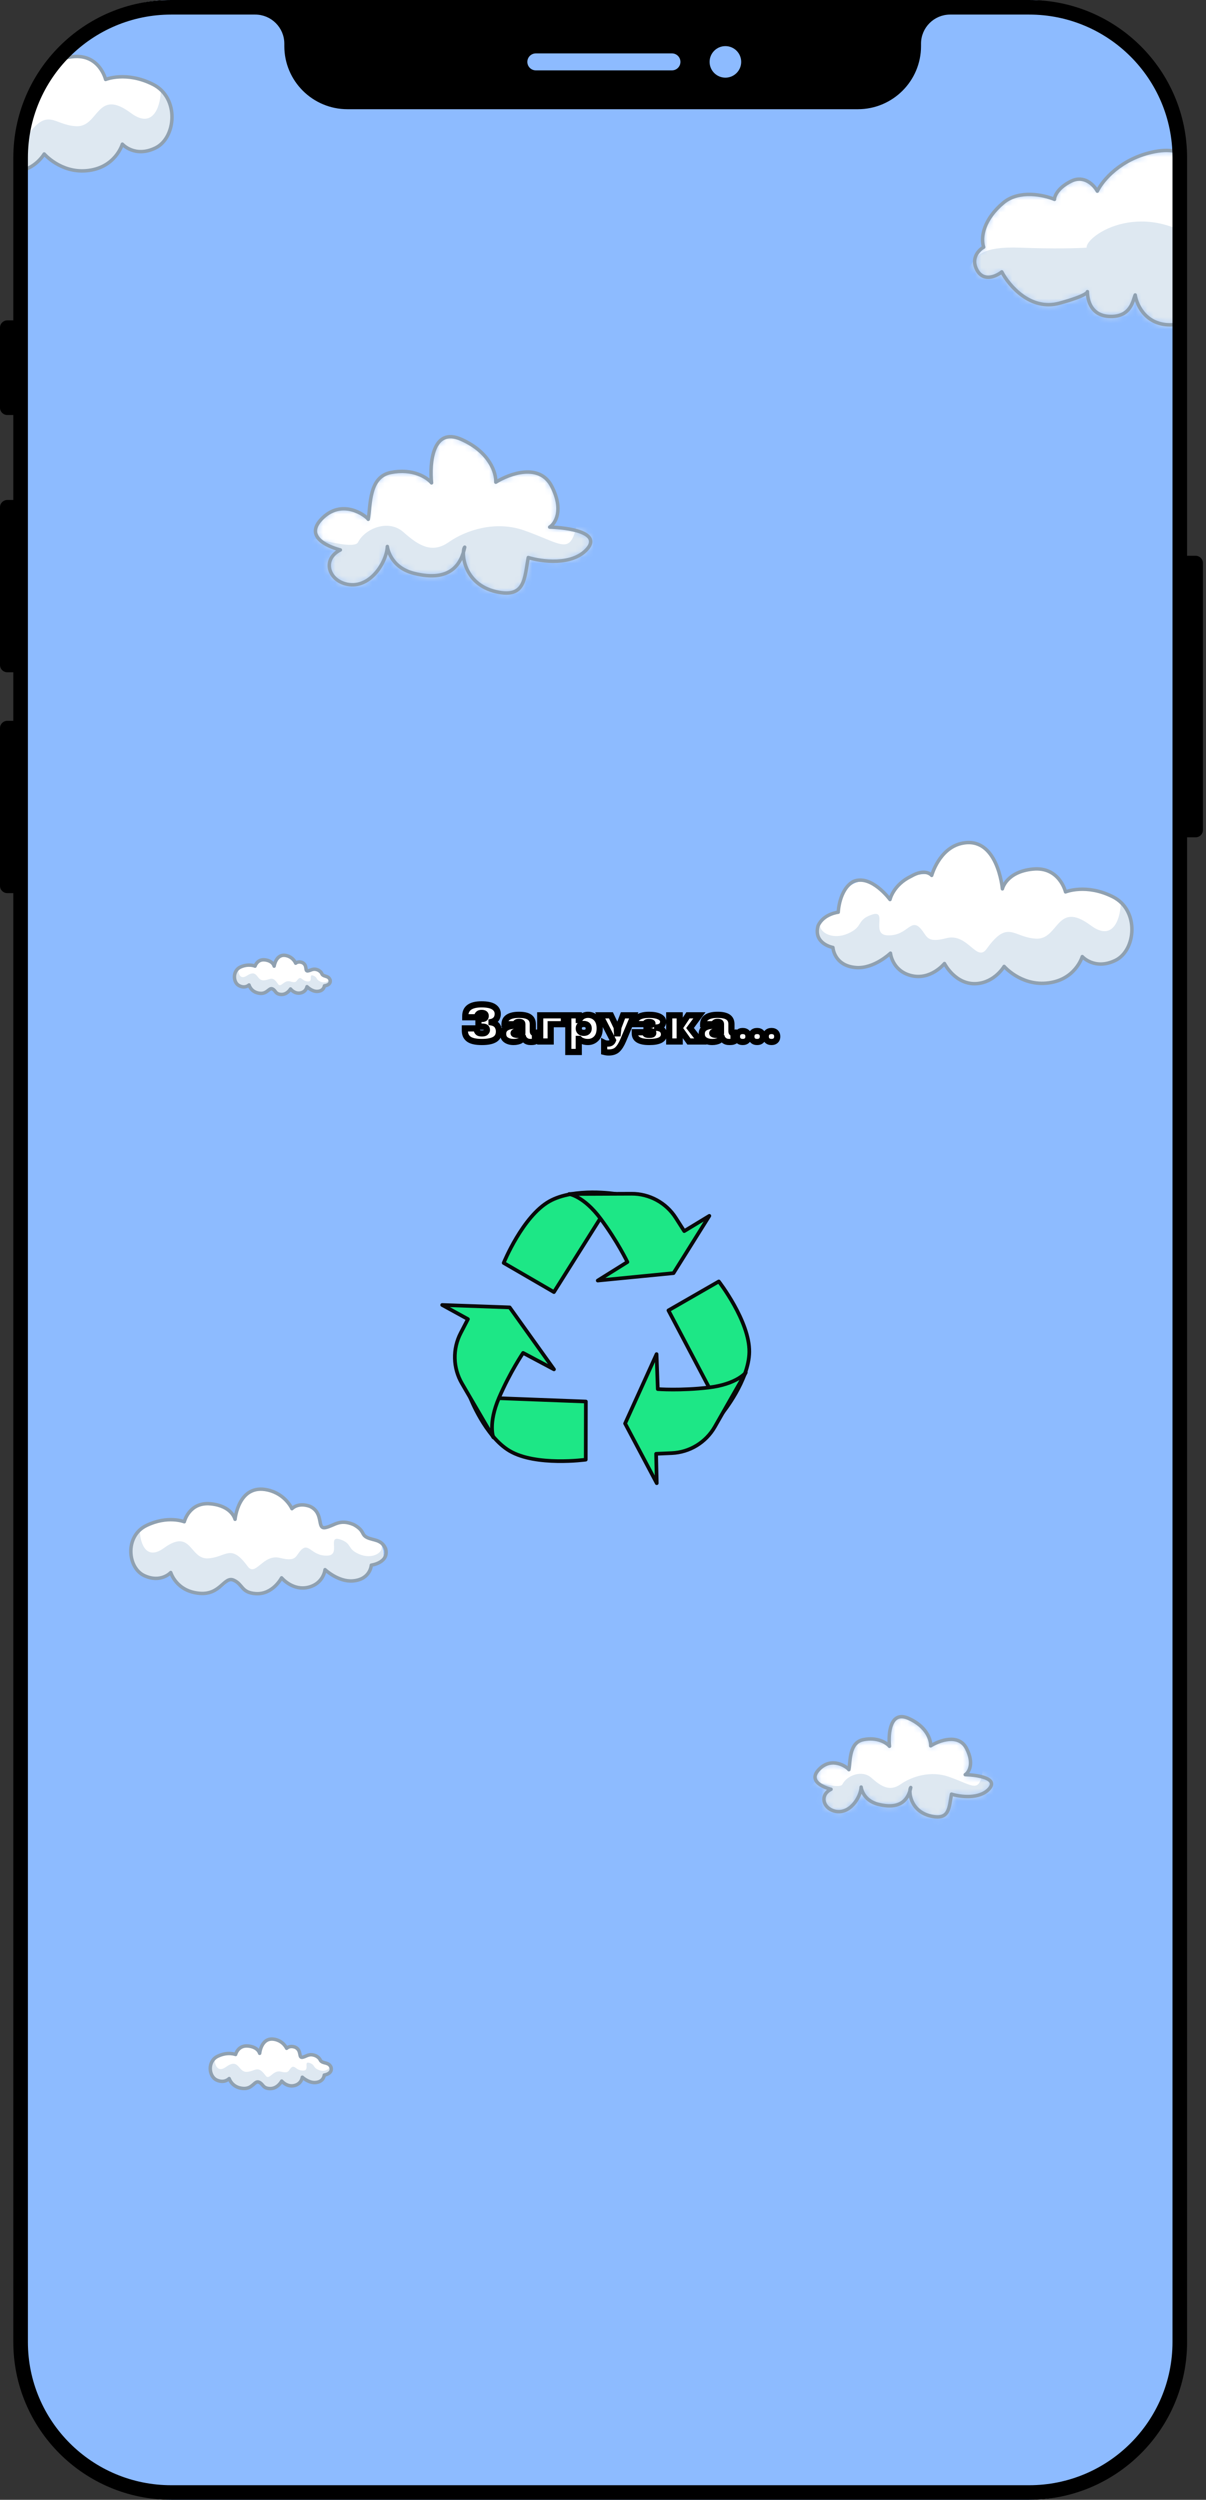 <?xml version="1.0" encoding="UTF-8"?> <svg xmlns="http://www.w3.org/2000/svg" width="196" height="406" viewBox="0 0 196 406" fill="none"><rect x="0" y="0" width="196" height="406" fill="#333333" stroke="none"/><g clip-path="url(#clip0_481_35119)"><rect x="3" width="189" height="406" rx="25" fill="white"></rect><rect x="-116.781" y="-112.777" width="428.556" height="518.778" fill="#8DBBFF"></rect><path fill-rule="evenodd" clip-rule="evenodd" d="M45.786 337.999C45.786 337.999 44.899 339.5 43.571 339.227C42.488 338.599 42.217 338.04 41.903 338.111C41.589 338.183 41.08 339.318 39.492 339.194C37.676 339.053 37.246 337.59 37.246 337.59C37.246 337.59 36.48 338.427 35.198 337.824C33.914 337.221 33.696 334.795 35.351 333.98C37.007 333.165 38.289 333.68 38.289 333.68C38.289 333.68 38.666 332.139 40.316 332.299C41.967 332.458 42.201 333.491 42.201 333.491C42.201 333.491 42.523 330.693 44.781 331.204C46.353 331.56 46.53 332.653 46.53 332.653C46.53 332.653 46.772 332.256 47.638 332.412C48.868 332.629 48.791 334.203 48.982 334.242C49.174 334.28 50.073 333.193 51.344 333.9C52.219 334.387 52.102 334.782 52.303 334.891C52.503 335 53.303 334.751 53.594 335.798C53.899 336.892 52.699 337.021 52.699 337.021C52.699 337.021 52.636 338.12 51.28 338.235C50.16 338.33 49.133 337.369 49.133 337.369C49.133 337.369 49.031 338.411 47.891 338.715C46.651 339.044 45.786 337.999 45.786 337.999Z" fill="white"></path><path d="M34.871 334.305C33.761 335.31 34.059 337.286 35.2 337.822C36.482 338.425 37.249 337.588 37.249 337.588C37.253 337.603 37.688 339.052 39.495 339.192C41.082 339.316 41.481 338.136 41.977 338.097C42.474 338.059 42.244 338.953 43.574 339.226C44.901 339.499 45.788 337.997 45.788 337.997C45.788 337.997 46.653 339.042 47.893 338.713C49.033 338.408 49.135 337.367 49.135 337.367C49.135 337.367 50.162 338.329 51.283 338.233C52.639 338.118 52.701 337.019 52.701 337.019C52.701 337.019 53.901 336.89 53.597 335.797C53.573 335.713 53.541 335.639 53.504 335.574L53.487 335.728C53.468 336.111 52.705 336.583 51.752 336.171C50.8 335.759 51.247 335.376 50.328 335.051C49.248 334.67 50.389 336.237 49.326 336.288C47.997 336.352 47.871 335.055 47.138 336.034C46.852 336.416 46.795 336.75 45.666 336.465C44.34 336.13 43.789 337.956 43.17 337.114C41.843 335.303 41.523 336.432 40.105 336.5C38.687 336.569 38.859 334.152 36.716 335.707C35.224 336.79 34.857 335.054 34.867 334.345C34.867 334.332 34.87 334.319 34.871 334.305Z" fill="#DEE8F1"></path><path fill-rule="evenodd" clip-rule="evenodd" d="M45.786 337.997C45.786 337.997 45.105 339.305 43.788 339.213C42.664 339.135 42.816 338.491 42.089 338.175C41.361 337.86 41.08 339.317 39.493 339.193C37.677 339.052 37.247 337.588 37.247 337.588C37.247 337.588 36.48 338.425 35.198 337.822C33.915 337.219 33.696 334.793 35.352 333.978C37.007 333.163 38.289 333.678 38.289 333.678C38.289 333.678 38.667 332.138 40.316 332.298C41.967 332.456 42.201 333.49 42.201 333.49C42.201 333.49 42.458 330.72 44.716 331.232C46.092 331.543 46.584 332.673 46.584 332.673C46.584 332.673 47.048 332.157 47.976 332.494C49.084 333.013 48.471 334.272 49.166 334.128C49.862 333.983 50.236 333.43 51.345 333.898C52.219 334.386 51.889 334.65 52.373 334.889C52.858 335.129 53.465 335.017 53.798 335.741C54.103 336.834 52.7 337.019 52.7 337.019C52.7 337.019 52.637 338.118 51.281 338.233C50.16 338.328 49.133 337.368 49.133 337.368C49.133 337.368 49.031 338.409 47.891 338.713C46.651 339.043 45.786 337.997 45.786 337.997Z" stroke="#8FA0B0" stroke-width="0.564" stroke-miterlimit="1.5" stroke-linecap="round" stroke-linejoin="round"></path><mask id="mask0_481_35119" style="mask-type:alpha" maskUnits="userSpaceOnUse" x="51" y="70" width="45" height="27"><path d="M55.315 89.316C55.315 89.316 48.958 87.834 52.174 84.376C55.509 80.79 59.472 83.748 59.847 84.346C60.258 81.989 59.92 77.461 63.513 76.742C67.105 76.024 69.425 77.565 70.136 78.426C69.8 75.208 70.293 69.288 74.964 71.353C79.634 73.419 80.652 76.854 80.577 78.314C82.785 76.929 87.695 75.126 89.671 78.987C91.647 82.85 90.27 85.013 89.334 85.611C92.365 85.686 97.822 86.509 95.397 89.204C92.972 91.898 88.024 91.225 85.854 90.551C85.218 93.919 85.4 97.167 80.692 96.118C76.225 95.123 75.239 91.433 75.311 89.714C74.564 92.167 72.629 94.438 67.33 93.133C63.293 92.139 62.951 88.755 62.951 88.755C62.839 91.412 59.976 95.901 56.103 94.817C53.296 94.031 52.396 90.776 55.315 89.316Z" fill="white"></path></mask><g mask="url(#mask0_481_35119)"><path d="M55.315 89.316C55.315 89.316 48.958 87.834 52.174 84.376C55.509 80.79 59.472 83.748 59.847 84.346C60.258 81.989 59.92 77.461 63.513 76.742C67.105 76.024 69.425 77.565 70.136 78.426C69.8 75.208 70.293 69.288 74.964 71.353C79.634 73.419 80.652 76.854 80.577 78.314C82.785 76.929 87.695 75.126 89.671 78.987C91.647 82.85 90.27 85.013 89.334 85.611C92.365 85.686 97.822 86.509 95.397 89.204C92.972 91.898 88.024 91.225 85.854 90.551C85.218 93.919 85.4 97.167 80.692 96.118C76.225 95.123 75.239 91.433 75.311 89.714C74.564 92.167 72.629 94.438 67.33 93.133C63.293 92.139 62.951 88.755 62.951 88.755C62.839 91.412 59.976 95.901 56.103 94.817C53.296 94.031 52.396 90.776 55.315 89.316Z" fill="white"></path><path d="M58.2 88.057C57.632 89.195 52.838 87.784 51.111 87.512C48.839 89.875 44.241 94.655 44.023 94.873C43.75 95.146 51.657 99.781 52.202 99.781C52.747 99.781 86.829 99.508 87.374 99.508C87.81 99.508 96.826 92.419 101.279 88.875L93.645 82.059C93.827 83.331 93.918 86.257 92.827 87.784C91.737 89.311 89.828 87.784 85.193 86.148C80.558 84.513 75.749 86.079 72.924 88.057C70.197 89.966 68.016 88.602 65.562 86.421C63.108 84.24 59.291 85.876 58.2 88.057Z" fill="#DEE8F1"></path></g><path d="M55.315 89.316C55.315 89.316 48.958 87.834 52.174 84.376C55.509 80.79 59.472 83.748 59.847 84.346C60.258 81.989 59.92 77.461 63.513 76.742C67.105 76.024 69.425 77.565 70.136 78.426C69.8 75.208 70.293 69.288 74.964 71.353C79.634 73.419 80.652 76.854 80.577 78.314C82.785 76.929 87.695 75.126 89.671 78.987C91.647 82.85 90.27 85.013 89.334 85.611C92.365 85.686 97.822 86.509 95.397 89.204C92.972 91.898 88.024 91.225 85.854 90.551C85.218 93.919 85.4 97.167 80.692 96.118C75.113 94.875 74.964 89.428 75.525 88.867C74.964 91.599 73.237 94.588 67.33 93.133C63.293 92.139 62.951 88.755 62.951 88.755C62.839 91.412 59.976 95.901 56.103 94.817C53.296 94.031 52.396 90.776 55.315 89.316Z" stroke="#8FA0B0" stroke-width="0.564" stroke-linecap="round" stroke-linejoin="round"></path><mask id="mask1_481_35119" style="mask-type:alpha" maskUnits="userSpaceOnUse" x="132" y="278" width="30" height="18"><path d="M135.058 290.605C135.058 290.605 130.981 289.654 133.043 287.437C135.182 285.138 137.723 287.034 137.963 287.418C138.227 285.906 138.01 283.003 140.314 282.542C142.617 282.081 144.105 283.07 144.561 283.622C144.345 281.558 144.662 277.762 147.657 279.087C150.651 280.411 151.304 282.614 151.256 283.55C152.672 282.662 155.82 281.505 157.087 283.982C158.354 286.458 157.471 287.845 156.871 288.229C158.815 288.277 162.313 288.805 160.758 290.533C159.203 292.26 156.031 291.828 154.639 291.396C154.231 293.556 154.348 295.639 151.329 294.966C148.466 294.328 147.833 291.962 147.879 290.859C147.4 292.433 146.16 293.889 142.761 293.052C140.173 292.415 139.954 290.245 139.954 290.245C139.882 291.948 138.046 294.827 135.563 294.132C133.763 293.628 133.186 291.54 135.058 290.605Z" fill="white"></path></mask><g mask="url(#mask1_481_35119)"><path d="M135.058 290.605C135.058 290.605 130.981 289.654 133.043 287.437C135.182 285.138 137.723 287.034 137.963 287.418C138.227 285.906 138.01 283.003 140.314 282.542C142.617 282.081 144.105 283.07 144.561 283.622C144.345 281.558 144.662 277.762 147.657 279.087C150.651 280.411 151.304 282.614 151.256 283.55C152.672 282.662 155.82 281.505 157.087 283.982C158.354 286.458 157.471 287.845 156.871 288.229C158.815 288.277 162.313 288.805 160.758 290.533C159.203 292.26 156.031 291.828 154.639 291.396C154.231 293.556 154.348 295.639 151.329 294.966C148.466 294.328 147.833 291.962 147.879 290.859C147.4 292.433 146.16 293.889 142.761 293.052C140.173 292.415 139.954 290.245 139.954 290.245C139.882 291.948 138.046 294.827 135.563 294.132C133.763 293.628 133.186 291.54 135.058 290.605Z" fill="white"></path><path d="M136.908 289.797C136.543 290.527 133.47 289.623 132.362 289.448C130.906 290.963 127.957 294.028 127.817 294.168C127.642 294.343 132.712 297.315 133.062 297.315C133.411 297.315 155.265 297.14 155.615 297.14C155.894 297.14 161.675 292.595 164.531 290.322L159.636 285.951C159.752 286.767 159.81 288.644 159.111 289.623C158.412 290.602 157.188 289.623 154.216 288.574C151.244 287.525 148.16 288.529 146.349 289.797C144.6 291.021 143.202 290.147 141.628 288.748C140.055 287.35 137.607 288.399 136.908 289.797Z" fill="#DEE8F1"></path></g><path d="M135.058 290.605C135.058 290.605 130.981 289.654 133.043 287.437C135.182 285.138 137.723 287.034 137.963 287.418C138.227 285.906 138.01 283.003 140.314 282.542C142.617 282.081 144.105 283.07 144.561 283.622C144.345 281.558 144.662 277.762 147.657 279.087C150.651 280.411 151.304 282.614 151.256 283.55C152.672 282.662 155.82 281.505 157.087 283.982C158.354 286.458 157.471 287.845 156.871 288.229C158.815 288.277 162.313 288.805 160.758 290.533C159.203 292.26 156.031 291.828 154.639 291.396C154.231 293.556 154.348 295.639 151.329 294.966C147.752 294.169 147.657 290.677 148.016 290.317C147.657 292.068 146.55 293.985 142.761 293.052C140.173 292.415 139.954 290.245 139.954 290.245C139.882 291.948 138.046 294.827 135.563 294.132C133.763 293.628 133.186 291.54 135.058 290.605Z" stroke="#8FA0B0" stroke-width="0.564" stroke-linecap="round" stroke-linejoin="round"></path><mask id="mask2_481_35119" style="mask-type:alpha" maskUnits="userSpaceOnUse" x="158" y="24" width="72" height="29"><path d="M158.797 43.891C157.726 41.963 159.065 40.589 159.868 40.143C159.332 38.537 159.867 35.593 163.079 32.916C165.649 30.775 169.682 31.667 171.377 32.381C171.377 31.846 171.913 30.507 174.054 29.437C176.195 28.366 177.801 30.061 178.337 31.043C179.14 29.348 182.137 25.689 187.705 24.619C192.953 23.609 195.601 26.961 196.411 29.067C196.465 28.384 197.735 27.295 200.821 27.295C206.606 27.295 207.245 32.292 206.174 34.79C206.709 34.611 208.53 34.362 211.527 34.79C214.525 35.218 215.096 38.002 215.007 39.34C215.096 39.073 215.864 38.323 218.219 37.467C220.575 36.61 222.413 38.359 223.037 39.34C223.751 38.716 225.714 37.895 227.855 39.608C230.532 41.749 229.729 46.032 226.249 47.638C224.032 48.661 220.271 47.192 218.219 45.764C218.13 46.389 217.256 47.798 214.472 48.441C211.688 49.083 210.1 46.746 209.654 45.496C209.832 46.478 209.279 48.869 205.639 50.582C201.998 52.295 200.018 50.225 199.482 48.976C198.501 50.047 195.414 52.295 190.917 52.724C186.42 53.152 184.761 49.69 184.493 47.906C184.136 48.709 183.851 51.6 180.21 51.386C176.724 51.18 176.724 47.686 176.73 47.39C176.71 47.503 176.393 48.095 172.18 49.244C167.469 50.529 163.972 46.389 162.812 44.158C161.92 44.872 159.868 45.818 158.797 43.891Z" fill="white"></path></mask><g mask="url(#mask2_481_35119)"><path d="M158.797 43.891C157.726 41.963 159.065 40.589 159.868 40.143C159.332 38.537 159.867 35.593 163.079 32.916C165.649 30.775 169.682 31.667 171.377 32.381C171.377 31.846 171.913 30.507 174.054 29.437C176.195 28.366 177.801 30.061 178.337 31.043C179.14 29.348 182.137 25.689 187.705 24.619C192.953 23.609 195.601 26.961 196.411 29.067C196.465 28.384 197.735 27.295 200.821 27.295C206.606 27.295 207.245 32.292 206.174 34.79C206.709 34.611 208.53 34.362 211.527 34.79C214.525 35.218 215.096 38.002 215.007 39.34C215.096 39.073 215.864 38.323 218.219 37.467C220.575 36.61 222.413 38.359 223.037 39.34C223.751 38.716 225.714 37.895 227.855 39.608C230.532 41.749 229.729 46.032 226.249 47.638C224.032 48.661 220.271 47.192 218.219 45.764C218.13 46.389 217.256 47.798 214.472 48.441C211.688 49.083 210.1 46.746 209.654 45.496C209.832 46.478 209.279 48.869 205.639 50.582C201.998 52.295 200.018 50.225 199.482 48.976C198.501 50.047 195.414 52.295 190.917 52.724C186.42 53.152 184.761 49.69 184.493 47.906C184.136 48.709 183.851 51.6 180.21 51.386C176.724 51.18 176.724 47.686 176.73 47.39C176.71 47.503 176.393 48.095 172.18 49.244C167.469 50.529 163.972 46.389 162.812 44.158C161.92 44.872 159.868 45.818 158.797 43.891Z" fill="white"></path><path d="M165.89 40.226C159.198 39.958 158.931 41.832 158.395 42.1L155.719 46.115C159.645 50.933 167.657 60.729 168.299 61.372C168.942 62.014 196.94 57.535 210.858 55.215L229.595 48.791C230.755 48.078 232.111 46.704 228.257 46.918C223.439 47.185 224.777 45.579 223.706 43.706C222.636 41.832 214.67 45.702 211.317 42.985C203.836 36.923 196.355 40.405 196.355 40.405C186.166 31.635 176.418 38.263 176.597 40.226C175.259 40.315 171.243 40.44 165.89 40.226Z" fill="#DEE8F1"></path></g><path d="M159.868 40.143C159.065 40.589 157.726 41.963 158.797 43.891C159.868 45.818 161.92 44.872 162.812 44.158C163.972 46.389 167.469 50.529 172.18 49.244C176.891 47.959 176.731 47.37 176.731 47.37C176.731 47.37 176.57 51.171 180.21 51.386C183.851 51.6 184.136 48.709 184.493 47.906C184.761 49.69 186.42 53.152 190.917 52.724C195.414 52.295 198.501 50.047 199.482 48.976C200.018 50.225 201.998 52.295 205.639 50.582C209.279 48.869 209.832 46.478 209.654 45.496C210.1 46.746 211.688 49.083 214.472 48.441C217.256 47.798 218.13 46.389 218.219 45.764C220.271 47.192 224.032 48.661 226.249 47.638C229.729 46.032 230.532 41.749 227.855 39.608C225.714 37.895 223.751 38.716 223.037 39.34C222.413 38.359 220.575 36.61 218.219 37.467C215.864 38.323 215.096 39.073 215.007 39.34C215.096 38.002 214.525 35.218 211.527 34.79C208.53 34.362 206.709 34.611 206.174 34.79C207.245 32.292 206.606 27.295 200.821 27.295C197.073 27.295 196.003 28.901 196.538 29.437C195.913 27.384 193.272 23.548 187.705 24.619C182.137 25.689 179.14 29.348 178.337 31.043C177.801 30.061 176.195 28.366 174.054 29.437C171.913 30.507 171.377 31.846 171.377 32.381C169.682 31.667 165.649 30.775 163.079 32.916C159.867 35.593 159.332 38.537 159.868 40.143Z" stroke="#8FA0B0" stroke-width="0.564" stroke-linejoin="round"></path><path fill-rule="evenodd" clip-rule="evenodd" d="M47.223 160.621C47.223 160.621 46.464 161.776 45.423 161.509C44.589 160.971 44.396 160.518 44.145 160.562C43.893 160.607 43.447 161.486 42.195 161.327C40.763 161.146 40.478 159.972 40.478 159.972C40.478 159.972 39.84 160.605 38.848 160.079C37.855 159.552 37.774 157.623 39.116 157.042C40.458 156.46 41.453 156.916 41.453 156.916C41.453 156.916 41.811 155.711 43.11 155.901C44.411 156.089 44.557 156.916 44.557 156.916C44.557 156.916 44.919 154.713 46.687 155.204C47.918 155.546 48.016 156.418 48.016 156.418C48.016 156.418 48.223 156.113 48.903 156.269C49.868 156.488 49.747 157.731 49.897 157.769C50.047 157.807 50.8 156.981 51.78 157.589C52.453 158.008 52.345 158.316 52.5 158.41C52.655 158.504 53.298 158.337 53.488 159.177C53.688 160.055 52.733 160.111 52.733 160.111C52.733 160.111 52.641 160.979 51.564 161.018C50.673 161.051 49.897 160.251 49.897 160.251C49.897 160.251 49.776 161.071 48.862 161.269C47.868 161.482 47.223 160.621 47.223 160.621Z" fill="white"></path><path d="M38.727 157.277C37.803 158.029 37.963 159.609 38.848 160.078C39.839 160.604 40.478 159.971 40.478 159.971C40.478 159.971 40.763 161.146 42.195 161.327C43.447 161.486 43.808 160.566 44.202 160.555C44.596 160.543 44.381 161.242 45.423 161.509C46.451 161.772 47.205 160.647 47.223 160.621C47.233 160.635 47.875 161.479 48.861 161.268C49.775 161.07 49.897 160.25 49.897 160.25C49.897 160.25 50.673 161.05 51.563 161.018C52.641 160.978 52.733 160.11 52.733 160.11C52.755 160.109 53.686 160.044 53.488 159.177C53.473 159.111 53.45 159.053 53.424 159.002L53.405 159.118C53.376 159.421 52.753 159.766 52.015 159.403C51.276 159.04 51.646 158.754 50.931 158.462C50.09 158.119 50.934 159.403 50.09 159.403C49.035 159.403 48.985 158.371 48.367 159.118C48.126 159.41 48.069 159.672 47.185 159.403C46.148 159.088 45.643 160.513 45.185 159.821C44.204 158.337 43.907 159.219 42.782 159.219C41.657 159.219 41.886 157.313 40.13 158.462C38.907 159.262 38.684 157.873 38.719 157.312C38.719 157.301 38.724 157.29 38.727 157.277Z" fill="#DEE8F1"></path><path fill-rule="evenodd" clip-rule="evenodd" d="M47.219 160.621C47.219 160.621 46.63 161.631 45.591 161.508C44.704 161.403 44.849 160.899 44.285 160.621C43.721 160.343 43.443 161.486 42.191 161.327C40.759 161.146 40.475 159.971 40.475 159.971C40.475 159.971 39.836 160.605 38.844 160.078C37.851 159.552 37.771 157.623 39.112 157.041C40.454 156.459 41.449 156.916 41.449 156.916C41.449 156.916 41.807 155.711 43.107 155.9C44.407 156.089 44.553 156.916 44.553 156.916C44.553 156.916 44.862 154.733 46.63 155.224C47.708 155.524 48.054 156.437 48.054 156.437C48.054 156.437 48.441 156.046 49.163 156.348C50.02 156.801 49.486 157.775 50.043 157.687C50.599 157.599 50.916 157.176 51.776 157.588C52.45 158.008 52.178 158.204 52.552 158.412C52.927 158.62 53.412 158.555 53.648 159.141C53.848 160.018 52.73 160.111 52.73 160.111C52.73 160.111 52.638 160.978 51.56 161.018C50.669 161.05 49.893 160.25 49.893 160.25C49.893 160.25 49.772 161.071 48.858 161.268C47.864 161.482 47.219 160.621 47.219 160.621Z" stroke="#8FA0B0" stroke-width="0.564" stroke-miterlimit="1.5" stroke-linecap="round" stroke-linejoin="round"></path><path fill-rule="evenodd" clip-rule="evenodd" d="M45.763 256.262C45.763 256.262 43.892 259.43 41.09 258.854C38.806 257.529 38.233 256.35 37.571 256.5C36.908 256.651 35.835 259.047 32.486 258.784C28.655 258.487 27.748 255.4 27.748 255.4C27.748 255.4 26.13 257.165 23.426 255.893C20.718 254.621 20.258 249.503 23.75 247.784C27.242 246.065 29.947 247.151 29.947 247.151C29.947 247.151 30.743 243.901 34.223 244.239C37.706 244.573 38.2 246.753 38.2 246.753C38.2 246.753 38.879 240.85 43.643 241.929C46.959 242.68 47.332 244.986 47.332 244.986C47.332 244.986 47.843 244.148 49.67 244.476C52.264 244.934 52.102 248.255 52.506 248.337C52.91 248.418 54.807 246.124 57.488 247.615C59.333 248.644 59.086 249.477 59.51 249.707C59.934 249.936 61.62 249.411 62.235 251.62C62.878 253.927 60.347 254.2 60.347 254.2C60.347 254.2 60.214 256.518 57.354 256.76C54.989 256.961 52.824 254.934 52.824 254.934C52.824 254.934 52.608 257.131 50.203 257.773C47.587 258.468 45.763 256.262 45.763 256.262Z" fill="white"></path><path d="M22.742 248.463C20.387 250.579 21.013 254.757 23.424 255.89C26.128 257.162 27.746 255.397 27.746 255.397C27.751 255.412 28.663 258.484 32.484 258.781C35.833 259.043 36.673 256.552 37.72 256.47C38.768 256.389 38.284 258.274 41.088 258.851C43.889 259.427 45.761 256.258 45.761 256.258C45.761 256.258 47.585 258.465 50.201 257.77C52.606 257.128 52.822 254.93 52.822 254.93C52.822 254.93 54.987 256.957 57.352 256.756C60.212 256.514 60.345 254.196 60.345 254.196C60.361 254.194 62.874 253.916 62.233 251.617C62.185 251.446 62.121 251.297 62.046 251.165L62.013 251.472C61.974 252.28 60.362 253.276 58.352 252.406C56.343 251.536 57.288 250.728 55.348 250.043C53.07 249.239 55.478 252.545 53.234 252.653C50.43 252.788 50.166 250.053 48.618 252.118C48.014 252.923 47.896 253.627 45.512 253.025C42.715 252.321 41.553 256.174 40.248 254.395C37.448 250.575 36.773 252.957 33.782 253.101C30.79 253.246 31.154 248.147 26.634 251.428C23.485 253.713 22.711 250.05 22.733 248.554C22.733 248.524 22.739 248.494 22.742 248.463Z" fill="#DEE8F1"></path><path fill-rule="evenodd" clip-rule="evenodd" d="M45.765 256.263C45.765 256.263 44.328 259.023 41.548 258.829C39.178 258.664 39.499 257.305 37.964 256.639C36.429 255.973 35.837 259.048 32.487 258.785C28.657 258.488 27.75 255.401 27.75 255.401C27.75 255.401 26.132 257.166 23.428 255.894C20.72 254.622 20.259 249.505 23.752 247.785C27.244 246.066 29.949 247.153 29.949 247.153C29.949 247.153 30.745 243.902 34.225 244.24C37.708 244.574 38.201 246.755 38.201 246.755C38.201 246.755 38.743 240.912 43.507 241.991C46.41 242.648 47.447 245.032 47.447 245.032C47.447 245.032 48.426 243.943 50.383 244.655C52.721 245.749 51.427 248.405 52.895 248.1C54.362 247.795 55.152 246.629 57.49 247.616C59.335 248.645 58.638 249.201 59.66 249.707C60.682 250.212 61.965 249.977 62.667 251.504C63.31 253.81 60.349 254.201 60.349 254.201C60.349 254.201 60.216 256.519 57.356 256.761C54.991 256.962 52.826 254.935 52.826 254.935C52.826 254.935 52.61 257.132 50.205 257.774C47.589 258.469 45.765 256.263 45.765 256.263Z" stroke="#8FA0B0" stroke-width="0.564" stroke-miterlimit="1.5" stroke-linecap="round" stroke-linejoin="round"></path><path fill-rule="evenodd" clip-rule="evenodd" d="M153.497 156.49C153.497 156.49 155.818 160.525 159.301 159.786C162.144 158.095 162.857 156.591 163.68 156.782C164.504 156.972 165.835 160.024 169.999 159.684C174.761 159.3 175.894 155.365 175.894 155.365C175.894 155.365 177.902 157.612 181.266 155.986C184.634 154.361 185.214 147.839 180.875 145.653C176.537 143.468 173.172 144.856 173.172 144.856C173.172 144.856 172.187 140.716 167.861 141.151C163.531 141.582 162.914 144.362 162.914 144.362C162.914 144.362 162.749 135.804 156.416 137.124C152.27 137.987 151.563 142.123 151.563 142.123C151.563 142.123 151.013 141.719 148.741 142.139C145.516 142.727 145.094 145.914 144.591 146.019C144.088 146.123 141.848 141.73 138.513 143.634C136.218 144.948 136.417 148.157 136.417 148.157C136.417 148.157 133.794 147.783 133.027 150.599C132.223 153.54 135.369 153.884 135.369 153.884C135.369 153.884 135.531 156.838 139.087 157.143C142.026 157.395 144.721 154.809 144.721 154.809C144.721 154.809 144.986 157.608 147.974 158.422C151.225 159.305 153.497 156.49 153.497 156.49Z" fill="white"></path><path d="M182.124 146.52C185.048 149.213 184.26 154.542 181.261 155.989C177.916 157.605 175.912 155.392 175.89 155.367C175.89 155.367 174.757 159.302 169.994 159.687C165.83 160.026 163.235 156.873 163.235 156.873C163.235 156.873 162.784 159.05 159.297 159.789C155.814 160.528 153.492 156.493 153.492 156.493C153.484 156.502 151.215 159.305 147.97 158.424C144.986 157.611 144.717 154.819 144.716 154.811C144.716 154.811 142.021 157.398 139.083 157.145C135.527 156.84 135.365 153.886 135.365 153.886C135.365 153.886 132.219 153.542 133.023 150.602C133.082 150.383 133.163 150.191 133.258 150.021L133.299 150.418C133.347 151.448 135.348 152.715 137.848 151.603C140.348 150.491 139.174 149.463 141.587 148.588C144.42 147.559 141.421 151.775 144.21 151.909C147.696 152.078 148.029 148.591 149.95 151.221C150.699 152.247 150.846 153.142 153.81 152.372C157.288 151.47 158.728 156.38 160.352 154.11C163.84 149.238 164.674 152.272 168.393 152.451C172.111 152.63 171.665 146.135 177.28 150.309C181.191 153.216 182.159 148.545 182.135 146.639C182.134 146.6 182.128 146.561 182.124 146.52Z" fill="#DEE8F1"></path><path fill-rule="evenodd" clip-rule="evenodd" d="M153.495 156.491C153.495 156.491 155.277 160.005 158.733 159.754C161.68 159.54 163.192 156.958 163.192 156.958C163.192 156.958 165.833 160.024 169.997 159.685C174.76 159.3 175.892 155.365 175.892 155.365C175.892 155.365 177.9 157.612 181.264 155.987C184.633 154.362 185.213 147.839 180.874 145.654C176.535 143.468 173.171 144.857 173.171 144.857C173.171 144.857 172.186 140.716 167.859 141.151C163.529 141.583 162.912 144.362 162.912 144.362C162.912 144.362 162.145 135.608 156.222 136.99C152.611 137.832 151.421 142.18 151.421 142.18C151.421 142.18 150.456 140.927 148.064 142.321C145.155 143.719 144.644 146.099 144.644 146.099C144.644 146.099 141.572 141.915 138.664 143.176C136.369 144.49 136.231 148.157 136.231 148.157C136.231 148.157 133.826 148.415 132.951 150.362C132.148 153.302 135.368 153.884 135.368 153.884C135.368 153.884 135.53 156.838 139.085 157.143C142.024 157.396 144.719 154.809 144.719 154.809C144.719 154.809 144.984 157.609 147.973 158.423C151.224 159.305 153.495 156.491 153.495 156.491Z" stroke="#8FA0B0" stroke-width="0.564" stroke-miterlimit="1.5" stroke-linecap="round" stroke-linejoin="round"></path><path fill-rule="evenodd" clip-rule="evenodd" d="M-2.511 24.539C-2.511 24.539 -0.189 28.574 3.294 27.835C6.136 26.143 6.849 24.64 7.672 24.83C8.496 25.021 9.827 28.073 13.991 27.733C18.753 27.349 19.886 23.413 19.886 23.413C19.886 23.413 21.894 25.661 25.258 24.035C28.626 22.41 29.206 15.888 24.867 13.702C20.529 11.517 17.165 12.905 17.165 12.905C17.165 12.905 16.179 8.764 11.853 9.2C7.523 9.631 6.906 12.41 6.906 12.41C6.906 12.41 6.741 3.853 0.408 5.172C-3.738 6.036 -4.445 10.171 -4.445 10.171C-4.445 10.171 -4.995 9.768 -7.266 10.188C-10.492 10.776 -10.914 13.963 -11.417 14.067C-11.92 14.172 -14.16 9.779 -17.495 11.683C-19.79 12.997 -19.591 16.206 -19.591 16.206C-19.591 16.206 -22.214 15.832 -22.981 18.648C-23.785 21.589 -20.639 21.933 -20.639 21.933C-20.639 21.933 -20.477 24.887 -16.921 25.191C-13.982 25.444 -11.287 22.858 -11.287 22.858C-11.287 22.858 -11.022 25.657 -8.033 26.471C-4.782 27.353 -2.511 24.539 -2.511 24.539Z" fill="white"></path><path d="M26.116 14.568C29.041 17.262 28.252 22.591 25.254 24.038C21.908 25.654 19.904 23.44 19.882 23.416C19.882 23.416 18.749 27.351 13.986 27.736C9.822 28.075 7.227 24.921 7.227 24.921C7.227 24.921 6.776 27.099 3.289 27.838C-0.194 28.576 -2.516 24.541 -2.516 24.541C-2.523 24.551 -4.793 27.354 -8.038 26.473C-11.022 25.66 -11.291 22.868 -11.292 22.86C-11.292 22.86 -13.986 25.446 -16.925 25.194C-20.481 24.889 -20.643 21.935 -20.643 21.935C-20.643 21.935 -23.788 21.591 -22.985 18.651C-22.926 18.432 -22.845 18.24 -22.75 18.07L-22.709 18.467C-22.661 19.496 -20.66 20.763 -18.16 19.651C-15.66 18.54 -16.834 17.512 -14.421 16.637C-11.588 15.608 -14.587 19.823 -11.798 19.958C-8.311 20.126 -7.979 16.64 -6.058 19.27C-5.309 20.296 -5.162 21.191 -2.198 20.421C1.281 19.519 2.72 24.429 4.344 22.159C7.832 17.287 8.666 20.32 12.385 20.5C16.104 20.679 15.658 14.184 21.273 18.358C25.183 21.265 26.151 16.594 26.127 14.688C26.126 14.649 26.121 14.609 26.116 14.568Z" fill="#DEE8F1"></path><path fill-rule="evenodd" clip-rule="evenodd" d="M-2.513 24.54C-2.513 24.54 -0.731 28.054 2.725 27.803C5.672 27.589 7.185 25.007 7.185 25.007C7.185 25.007 9.825 28.073 13.99 27.733C18.752 27.349 19.885 23.414 19.885 23.414C19.885 23.414 21.892 25.661 25.257 24.036C28.625 22.41 29.205 15.888 24.866 13.703C20.528 11.517 17.163 12.905 17.163 12.905C17.163 12.905 16.178 8.765 11.851 9.2C7.521 9.631 6.904 12.411 6.904 12.411C6.904 12.411 6.137 3.657 0.214 5.039C-3.397 5.881 -4.587 10.229 -4.587 10.229C-4.587 10.229 -5.552 8.976 -7.944 10.37C-10.852 11.768 -11.364 14.147 -11.364 14.147C-11.364 14.147 -14.435 9.964 -17.343 11.225C-19.638 12.539 -19.777 16.205 -19.777 16.205C-19.777 16.205 -22.181 16.464 -23.056 18.411C-23.86 21.351 -20.64 21.933 -20.64 21.933C-20.64 21.933 -20.478 24.887 -16.922 25.192C-13.983 25.444 -11.289 22.858 -11.289 22.858C-11.289 22.858 -11.024 25.657 -8.035 26.471C-4.784 27.354 -2.513 24.54 -2.513 24.54Z" stroke="#8FA0B0" stroke-width="0.564" stroke-miterlimit="1.5" stroke-linecap="round" stroke-linejoin="round"></path><mask id="path-30-outside-1_481_35119" maskUnits="userSpaceOnUse" x="74.25" y="162.152" width="53" height="10" fill="black"><rect fill="white" x="74.25" y="162.152" width="53" height="10"></rect><path d="M75.549 167.318V167.027H77.504V167.318C77.504 167.445 77.566 167.566 77.69 167.679C77.812 167.79 78.022 167.845 78.321 167.845C78.615 167.845 78.823 167.787 78.948 167.671C79.073 167.554 79.135 167.427 79.135 167.289C79.135 166.926 78.916 166.745 78.479 166.745H77.757V165.488H78.379C78.753 165.488 78.94 165.324 78.94 164.998C78.94 164.674 78.716 164.512 78.267 164.512C78.043 164.512 77.872 164.566 77.753 164.674C77.631 164.782 77.57 164.895 77.57 165.014V165.218H75.615V165.014C75.615 163.75 76.499 163.118 78.267 163.118C79.172 163.118 79.838 163.257 80.264 163.537C80.684 163.819 80.894 164.198 80.894 164.674C80.894 164.876 80.86 165.061 80.791 165.23C80.724 165.396 80.639 165.526 80.533 165.62C80.334 165.8 80.154 165.91 79.994 165.948L79.882 165.973V166.06C79.896 166.063 79.918 166.067 79.948 166.073C79.981 166.076 80.004 166.078 80.015 166.081C80.07 166.089 80.167 166.124 80.305 166.185C80.446 166.248 80.568 166.327 80.67 166.421C80.776 166.515 80.871 166.661 80.957 166.857C81.045 167.056 81.09 167.278 81.09 167.521C81.09 168.113 80.86 168.548 80.401 168.824C79.944 169.098 79.25 169.235 78.317 169.235C77.255 169.235 76.519 169.06 76.109 168.708C75.907 168.537 75.763 168.342 75.677 168.123C75.592 167.902 75.549 167.633 75.549 167.318ZM81.766 167.92C81.766 167.471 81.939 167.139 82.285 166.924C82.631 166.711 83.082 166.604 83.638 166.604C83.917 166.604 84.166 166.628 84.385 166.675C84.595 166.719 84.734 166.769 84.8 166.824L84.895 166.89V166.347C84.895 166.219 84.854 166.124 84.771 166.06C84.691 165.997 84.548 165.965 84.344 165.965C83.97 165.965 83.783 166.092 83.783 166.347H81.994C81.994 165.846 82.195 165.467 82.596 165.209C83 164.949 83.583 164.819 84.344 164.819C85.107 164.819 85.673 164.942 86.041 165.189C86.409 165.435 86.593 165.821 86.593 166.347V167.409C86.593 167.542 86.608 167.635 86.639 167.687C86.672 167.74 86.729 167.766 86.809 167.766L86.933 167.75V169.152C86.806 169.208 86.581 169.235 86.257 169.235C85.903 169.235 85.627 169.156 85.431 168.999C85.268 168.872 85.154 168.747 85.091 168.625L85.066 168.559H84.978C84.951 168.631 84.9 168.71 84.825 168.795C84.753 168.876 84.667 168.945 84.568 169.003C84.46 169.067 84.306 169.121 84.107 169.165C83.91 169.212 83.697 169.235 83.468 169.235C82.972 169.235 82.564 169.125 82.243 168.903C81.925 168.685 81.766 168.357 81.766 167.92ZM83.468 167.799C83.468 167.982 83.706 168.073 84.182 168.073C84.658 168.073 84.895 167.982 84.895 167.799C84.895 167.619 84.658 167.53 84.182 167.53C83.706 167.53 83.468 167.619 83.468 167.799ZM87.797 169.152V164.902H91.64V166.347H89.498V169.152H87.797ZM95.55 164.819C96.095 164.819 96.55 165.01 96.915 165.392C97.28 165.774 97.463 166.319 97.463 167.027C97.463 167.736 97.28 168.281 96.915 168.663C96.55 169.044 96.095 169.235 95.55 169.235C95.245 169.235 94.978 169.192 94.749 169.107C94.513 169.024 94.353 168.939 94.267 168.854L94.138 168.729H94.064V170.854H92.362V164.902H94.064V165.666H94.147C94.194 165.564 94.256 165.464 94.334 165.367C94.403 165.279 94.488 165.194 94.591 165.114C94.699 165.034 94.838 164.965 95.01 164.906C95.184 164.848 95.364 164.819 95.55 164.819ZM95.471 167.554C95.609 167.424 95.678 167.249 95.678 167.027C95.678 166.806 95.609 166.63 95.471 166.5C95.327 166.37 95.126 166.305 94.869 166.305C94.612 166.305 94.412 166.37 94.271 166.5C94.133 166.628 94.064 166.803 94.064 167.027C94.064 167.254 94.134 167.431 94.275 167.559C94.416 167.686 94.614 167.75 94.869 167.75C95.126 167.75 95.327 167.684 95.471 167.554ZM98.82 169.493C99.227 169.493 99.495 169.314 99.625 168.957L97.546 164.902H99.293L100.223 166.857L100.281 167.837H100.401L100.509 166.857L101.248 164.902H103L101.277 168.982C100.995 169.646 100.685 170.139 100.347 170.46C100.01 170.778 99.537 170.937 98.928 170.937C98.684 170.937 98.473 170.912 98.293 170.862L98.189 170.837V169.372C98.344 169.453 98.554 169.493 98.82 169.493ZM103.17 167.853V167.65H104.871V167.758C104.871 167.877 104.918 167.96 105.012 168.007C105.109 168.051 105.278 168.073 105.519 168.073C105.757 168.073 105.924 168.051 106.021 168.007C106.121 167.96 106.17 167.882 106.17 167.774C106.17 167.661 106.128 167.583 106.042 167.542C105.956 167.5 105.801 167.48 105.577 167.48H105.066V166.492H105.577C105.74 166.492 105.858 166.473 105.93 166.434C106.002 166.392 106.038 166.327 106.038 166.239C106.038 166.073 105.852 165.987 105.481 165.981C105.108 165.981 104.921 166.073 104.921 166.255V166.33H103.224V166.185C103.224 165.737 103.423 165.396 103.821 165.164C104.222 164.934 104.776 164.819 105.481 164.819C106.187 164.819 106.746 164.916 107.158 165.11C107.57 165.306 107.777 165.583 107.777 165.94C107.777 166.098 107.743 166.242 107.677 166.372C107.613 166.499 107.533 166.593 107.436 166.654C107.24 166.781 107.063 166.852 106.905 166.865L106.801 166.874V166.932C106.89 166.932 107.018 166.96 107.187 167.015C107.315 167.056 107.428 167.11 107.528 167.177C107.636 167.251 107.727 167.362 107.802 167.509C107.876 167.653 107.914 167.815 107.914 167.994C107.914 168.822 107.115 169.235 105.519 169.235C103.953 169.241 103.17 168.78 103.17 167.853ZM111.815 164.902H113.67L112.147 166.961L113.84 169.152H111.969L110.466 167.052V169.152H108.764V164.902H110.466V166.924L111.815 164.902ZM114.048 167.92C114.048 167.471 114.221 167.139 114.567 166.924C114.913 166.711 115.364 166.604 115.92 166.604C116.199 166.604 116.448 166.628 116.667 166.675C116.877 166.719 117.015 166.769 117.082 166.824L117.177 166.89V166.347C117.177 166.219 117.136 166.124 117.053 166.06C116.972 165.997 116.83 165.965 116.625 165.965C116.252 165.965 116.065 166.092 116.065 166.347H114.276C114.276 165.846 114.477 165.467 114.878 165.209C115.282 164.949 115.864 164.819 116.625 164.819C117.389 164.819 117.955 164.942 118.323 165.189C118.691 165.435 118.875 165.821 118.875 166.347V167.409C118.875 167.542 118.89 167.635 118.92 167.687C118.954 167.74 119.01 167.766 119.091 167.766L119.215 167.75V169.152C119.088 169.208 118.862 169.235 118.539 169.235C118.184 169.235 117.909 169.156 117.713 168.999C117.549 168.872 117.436 168.747 117.372 168.625L117.347 168.559H117.26C117.233 168.631 117.181 168.71 117.107 168.795C117.035 168.876 116.949 168.945 116.849 169.003C116.741 169.067 116.588 169.121 116.389 169.165C116.192 169.212 115.979 169.235 115.75 169.235C115.254 169.235 114.846 169.125 114.525 168.903C114.207 168.685 114.048 168.357 114.048 167.92ZM115.75 167.799C115.75 167.982 115.987 168.073 116.463 168.073C116.939 168.073 117.177 167.982 117.177 167.799C117.177 167.619 116.939 167.53 116.463 167.53C115.987 167.53 115.75 167.619 115.75 167.799ZM120.024 168.999C119.856 168.841 119.771 168.622 119.771 168.343C119.771 168.066 119.856 167.848 120.024 167.687C120.19 167.53 120.419 167.451 120.709 167.451C120.994 167.451 121.222 167.53 121.394 167.687C121.56 167.851 121.643 168.069 121.643 168.343C121.643 168.622 121.56 168.841 121.394 168.999C121.222 169.156 120.994 169.235 120.709 169.235C120.419 169.235 120.19 169.156 120.024 168.999ZM123.046 169.235C122.755 169.235 122.527 169.156 122.361 168.999C122.195 168.841 122.112 168.622 122.112 168.343C122.112 168.069 122.195 167.851 122.361 167.687C122.527 167.53 122.755 167.451 123.046 167.451C123.334 167.451 123.562 167.53 123.731 167.687C123.897 167.851 123.98 168.069 123.98 168.343C123.98 168.622 123.897 168.841 123.731 168.999C123.562 169.156 123.334 169.235 123.046 169.235ZM124.702 168.999C124.533 168.841 124.449 168.622 124.449 168.343C124.449 168.066 124.533 167.848 124.702 167.687C124.868 167.53 125.096 167.451 125.387 167.451C125.674 167.451 125.901 167.53 126.067 167.687C126.233 167.851 126.316 168.069 126.316 168.343C126.316 168.622 126.233 168.841 126.067 168.999C125.901 169.156 125.674 169.235 125.387 169.235C125.096 169.235 124.868 169.156 124.702 168.999Z"></path></mask><path d="M75.549 167.318V167.027H77.504V167.318C77.504 167.445 77.566 167.566 77.69 167.679C77.812 167.79 78.022 167.845 78.321 167.845C78.615 167.845 78.823 167.787 78.948 167.671C79.073 167.554 79.135 167.427 79.135 167.289C79.135 166.926 78.916 166.745 78.479 166.745H77.757V165.488H78.379C78.753 165.488 78.94 165.324 78.94 164.998C78.94 164.674 78.716 164.512 78.267 164.512C78.043 164.512 77.872 164.566 77.753 164.674C77.631 164.782 77.57 164.895 77.57 165.014V165.218H75.615V165.014C75.615 163.75 76.499 163.118 78.267 163.118C79.172 163.118 79.838 163.257 80.264 163.537C80.684 163.819 80.894 164.198 80.894 164.674C80.894 164.876 80.86 165.061 80.791 165.23C80.724 165.396 80.639 165.526 80.533 165.62C80.334 165.8 80.154 165.91 79.994 165.948L79.882 165.973V166.06C79.896 166.063 79.918 166.067 79.948 166.073C79.981 166.076 80.004 166.078 80.015 166.081C80.07 166.089 80.167 166.124 80.305 166.185C80.446 166.248 80.568 166.327 80.67 166.421C80.776 166.515 80.871 166.661 80.957 166.857C81.045 167.056 81.09 167.278 81.09 167.521C81.09 168.113 80.86 168.548 80.401 168.824C79.944 169.098 79.25 169.235 78.317 169.235C77.255 169.235 76.519 169.06 76.109 168.708C75.907 168.537 75.763 168.342 75.677 168.123C75.592 167.902 75.549 167.633 75.549 167.318ZM81.766 167.92C81.766 167.471 81.939 167.139 82.285 166.924C82.631 166.711 83.082 166.604 83.638 166.604C83.917 166.604 84.166 166.628 84.385 166.675C84.595 166.719 84.734 166.769 84.8 166.824L84.895 166.89V166.347C84.895 166.219 84.854 166.124 84.771 166.06C84.691 165.997 84.548 165.965 84.344 165.965C83.97 165.965 83.783 166.092 83.783 166.347H81.994C81.994 165.846 82.195 165.467 82.596 165.209C83 164.949 83.583 164.819 84.344 164.819C85.107 164.819 85.673 164.942 86.041 165.189C86.409 165.435 86.593 165.821 86.593 166.347V167.409C86.593 167.542 86.608 167.635 86.639 167.687C86.672 167.74 86.729 167.766 86.809 167.766L86.933 167.75V169.152C86.806 169.208 86.581 169.235 86.257 169.235C85.903 169.235 85.627 169.156 85.431 168.999C85.268 168.872 85.154 168.747 85.091 168.625L85.066 168.559H84.978C84.951 168.631 84.9 168.71 84.825 168.795C84.753 168.876 84.667 168.945 84.568 169.003C84.46 169.067 84.306 169.121 84.107 169.165C83.91 169.212 83.697 169.235 83.468 169.235C82.972 169.235 82.564 169.125 82.243 168.903C81.925 168.685 81.766 168.357 81.766 167.92ZM83.468 167.799C83.468 167.982 83.706 168.073 84.182 168.073C84.658 168.073 84.895 167.982 84.895 167.799C84.895 167.619 84.658 167.53 84.182 167.53C83.706 167.53 83.468 167.619 83.468 167.799ZM87.797 169.152V164.902H91.64V166.347H89.498V169.152H87.797ZM95.55 164.819C96.095 164.819 96.55 165.01 96.915 165.392C97.28 165.774 97.463 166.319 97.463 167.027C97.463 167.736 97.28 168.281 96.915 168.663C96.55 169.044 96.095 169.235 95.55 169.235C95.245 169.235 94.978 169.192 94.749 169.107C94.513 169.024 94.353 168.939 94.267 168.854L94.138 168.729H94.064V170.854H92.362V164.902H94.064V165.666H94.147C94.194 165.564 94.256 165.464 94.334 165.367C94.403 165.279 94.488 165.194 94.591 165.114C94.699 165.034 94.838 164.965 95.01 164.906C95.184 164.848 95.364 164.819 95.55 164.819ZM95.471 167.554C95.609 167.424 95.678 167.249 95.678 167.027C95.678 166.806 95.609 166.63 95.471 166.5C95.327 166.37 95.126 166.305 94.869 166.305C94.612 166.305 94.412 166.37 94.271 166.5C94.133 166.628 94.064 166.803 94.064 167.027C94.064 167.254 94.134 167.431 94.275 167.559C94.416 167.686 94.614 167.75 94.869 167.75C95.126 167.75 95.327 167.684 95.471 167.554ZM98.82 169.493C99.227 169.493 99.495 169.314 99.625 168.957L97.546 164.902H99.293L100.223 166.857L100.281 167.837H100.401L100.509 166.857L101.248 164.902H103L101.277 168.982C100.995 169.646 100.685 170.139 100.347 170.46C100.01 170.778 99.537 170.937 98.928 170.937C98.684 170.937 98.473 170.912 98.293 170.862L98.189 170.837V169.372C98.344 169.453 98.554 169.493 98.82 169.493ZM103.17 167.853V167.65H104.871V167.758C104.871 167.877 104.918 167.96 105.012 168.007C105.109 168.051 105.278 168.073 105.519 168.073C105.757 168.073 105.924 168.051 106.021 168.007C106.121 167.96 106.17 167.882 106.17 167.774C106.17 167.661 106.128 167.583 106.042 167.542C105.956 167.5 105.801 167.48 105.577 167.48H105.066V166.492H105.577C105.74 166.492 105.858 166.473 105.93 166.434C106.002 166.392 106.038 166.327 106.038 166.239C106.038 166.073 105.852 165.987 105.481 165.981C105.108 165.981 104.921 166.073 104.921 166.255V166.33H103.224V166.185C103.224 165.737 103.423 165.396 103.821 165.164C104.222 164.934 104.776 164.819 105.481 164.819C106.187 164.819 106.746 164.916 107.158 165.11C107.57 165.306 107.777 165.583 107.777 165.94C107.777 166.098 107.743 166.242 107.677 166.372C107.613 166.499 107.533 166.593 107.436 166.654C107.24 166.781 107.063 166.852 106.905 166.865L106.801 166.874V166.932C106.89 166.932 107.018 166.96 107.187 167.015C107.315 167.056 107.428 167.11 107.528 167.177C107.636 167.251 107.727 167.362 107.802 167.509C107.876 167.653 107.914 167.815 107.914 167.994C107.914 168.822 107.115 169.235 105.519 169.235C103.953 169.241 103.17 168.78 103.17 167.853ZM111.815 164.902H113.67L112.147 166.961L113.84 169.152H111.969L110.466 167.052V169.152H108.764V164.902H110.466V166.924L111.815 164.902ZM114.048 167.92C114.048 167.471 114.221 167.139 114.567 166.924C114.913 166.711 115.364 166.604 115.92 166.604C116.199 166.604 116.448 166.628 116.667 166.675C116.877 166.719 117.015 166.769 117.082 166.824L117.177 166.89V166.347C117.177 166.219 117.136 166.124 117.053 166.06C116.972 165.997 116.83 165.965 116.625 165.965C116.252 165.965 116.065 166.092 116.065 166.347H114.276C114.276 165.846 114.477 165.467 114.878 165.209C115.282 164.949 115.864 164.819 116.625 164.819C117.389 164.819 117.955 164.942 118.323 165.189C118.691 165.435 118.875 165.821 118.875 166.347V167.409C118.875 167.542 118.89 167.635 118.92 167.687C118.954 167.74 119.01 167.766 119.091 167.766L119.215 167.75V169.152C119.088 169.208 118.862 169.235 118.539 169.235C118.184 169.235 117.909 169.156 117.713 168.999C117.549 168.872 117.436 168.747 117.372 168.625L117.347 168.559H117.26C117.233 168.631 117.181 168.71 117.107 168.795C117.035 168.876 116.949 168.945 116.849 169.003C116.741 169.067 116.588 169.121 116.389 169.165C116.192 169.212 115.979 169.235 115.75 169.235C115.254 169.235 114.846 169.125 114.525 168.903C114.207 168.685 114.048 168.357 114.048 167.92ZM115.75 167.799C115.75 167.982 115.987 168.073 116.463 168.073C116.939 168.073 117.177 167.982 117.177 167.799C117.177 167.619 116.939 167.53 116.463 167.53C115.987 167.53 115.75 167.619 115.75 167.799ZM120.024 168.999C119.856 168.841 119.771 168.622 119.771 168.343C119.771 168.066 119.856 167.848 120.024 167.687C120.19 167.53 120.419 167.451 120.709 167.451C120.994 167.451 121.222 167.53 121.394 167.687C121.56 167.851 121.643 168.069 121.643 168.343C121.643 168.622 121.56 168.841 121.394 168.999C121.222 169.156 120.994 169.235 120.709 169.235C120.419 169.235 120.19 169.156 120.024 168.999ZM123.046 169.235C122.755 169.235 122.527 169.156 122.361 168.999C122.195 168.841 122.112 168.622 122.112 168.343C122.112 168.069 122.195 167.851 122.361 167.687C122.527 167.53 122.755 167.451 123.046 167.451C123.334 167.451 123.562 167.53 123.731 167.687C123.897 167.851 123.98 168.069 123.98 168.343C123.98 168.622 123.897 168.841 123.731 168.999C123.562 169.156 123.334 169.235 123.046 169.235ZM124.702 168.999C124.533 168.841 124.449 168.622 124.449 168.343C124.449 168.066 124.533 167.848 124.702 167.687C124.868 167.53 125.096 167.451 125.387 167.451C125.674 167.451 125.901 167.53 126.067 167.687C126.233 167.851 126.316 168.069 126.316 168.343C126.316 168.622 126.233 168.841 126.067 168.999C125.901 169.156 125.674 169.235 125.387 169.235C125.096 169.235 124.868 169.156 124.702 168.999Z" fill="white"></path><path d="M75.549 167.027V166.527H75.049V167.027H75.549ZM77.504 167.027H78.004V166.527H77.504V167.027ZM77.69 167.679L77.354 168.049L77.354 168.049L77.69 167.679ZM77.757 166.745H77.257V167.245H77.757V166.745ZM77.757 165.488V164.988H77.257V165.488H77.757ZM77.753 164.674L78.084 165.048L78.089 165.044L77.753 164.674ZM77.57 165.218V165.718H78.07V165.218H77.57ZM75.615 165.218H75.115V165.718H75.615V165.218ZM80.264 163.537L80.542 163.122L80.538 163.119L80.264 163.537ZM80.791 165.23L80.328 165.041L80.326 165.045L80.791 165.23ZM80.533 165.62L80.2 165.248L80.198 165.249L80.533 165.62ZM79.994 165.948L80.102 166.436L80.111 166.434L79.994 165.948ZM79.882 165.973L79.773 165.485L79.382 165.572V165.973H79.882ZM79.882 166.06H79.382V166.47L79.784 166.551L79.882 166.06ZM79.948 166.073L79.859 166.565L79.883 166.569L79.907 166.571L79.948 166.073ZM80.015 166.081L79.893 166.566L79.917 166.572L79.941 166.576L80.015 166.081ZM80.305 166.185L80.511 165.729L80.507 165.727L80.305 166.185ZM80.67 166.421L80.332 166.79L80.337 166.794L80.67 166.421ZM80.957 166.857L80.499 167.057L80.5 167.06L80.957 166.857ZM80.401 168.824L80.658 169.253L80.659 169.253L80.401 168.824ZM76.109 168.708L76.435 168.329L76.433 168.327L76.109 168.708ZM75.677 168.123L75.211 168.304L75.212 168.306L75.677 168.123ZM75.549 167.318H76.049V167.027H75.549H75.049V167.318H75.549ZM75.549 167.027V167.527H77.504V167.027V166.527H75.549V167.027ZM77.504 167.027H77.004V167.318H77.504H78.004V167.027H77.504ZM77.504 167.318H77.004C77.004 167.627 77.16 167.873 77.354 168.049L77.69 167.679L78.027 167.309C77.999 167.283 77.993 167.27 77.995 167.274C77.996 167.276 77.998 167.281 78 167.29C78.002 167.299 78.004 167.308 78.004 167.318H77.504ZM77.69 167.679L77.354 168.049C77.618 168.289 77.989 168.345 78.321 168.345V167.845V167.345C78.2 167.345 78.118 167.333 78.067 167.32C78.015 167.306 78.012 167.296 78.027 167.309L77.69 167.679ZM78.321 167.845V168.345C78.657 168.345 79.025 168.283 79.289 168.036L78.948 167.671L78.607 167.305C78.617 167.295 78.612 167.306 78.564 167.32C78.515 167.333 78.437 167.345 78.321 167.345V167.845ZM78.948 167.671L79.289 168.036C79.49 167.849 79.635 167.597 79.635 167.289H79.135H78.635C78.635 167.286 78.635 167.281 78.636 167.276C78.637 167.272 78.639 167.269 78.639 167.268C78.639 167.267 78.633 167.28 78.607 167.305L78.948 167.671ZM79.135 167.289H79.635C79.635 167.003 79.544 166.707 79.29 166.496C79.054 166.3 78.754 166.245 78.479 166.245V166.745V167.245C78.555 167.245 78.604 167.253 78.633 167.261C78.66 167.269 78.661 167.274 78.652 167.266C78.64 167.256 78.632 167.244 78.63 167.237C78.628 167.234 78.635 167.247 78.635 167.289H79.135ZM78.479 166.745V166.245H77.757V166.745V167.245H78.479V166.745ZM77.757 166.745H78.257V165.488H77.757H77.257V166.745H77.757ZM77.757 165.488V165.988H78.379V165.488V164.988H77.757V165.488ZM78.379 165.488V165.988C78.628 165.988 78.908 165.935 79.129 165.742C79.362 165.537 79.44 165.257 79.44 164.998H78.94H78.44C78.44 165.033 78.434 165.042 78.438 165.034C78.439 165.03 78.442 165.022 78.449 165.013C78.455 165.004 78.463 164.996 78.471 164.989C78.487 164.974 78.497 164.973 78.485 164.977C78.471 164.981 78.438 164.988 78.379 164.988V165.488ZM78.94 164.998H79.44C79.44 164.707 79.33 164.42 79.064 164.228C78.829 164.058 78.537 164.012 78.267 164.012V164.512V165.012C78.351 165.012 78.408 165.02 78.445 165.029C78.481 165.037 78.487 165.045 78.479 165.039C78.468 165.031 78.453 165.015 78.444 164.995C78.436 164.978 78.44 164.974 78.44 164.998H78.94ZM78.267 164.512V164.012C77.968 164.012 77.659 164.084 77.417 164.304L77.753 164.674L78.089 165.044C78.089 165.044 78.091 165.042 78.095 165.04C78.1 165.038 78.108 165.034 78.121 165.03C78.148 165.021 78.194 165.012 78.267 165.012V164.512ZM77.753 164.674L77.421 164.3C77.233 164.466 77.07 164.705 77.07 165.014H77.57H78.07C78.07 165.028 78.068 165.041 78.065 165.053C78.062 165.065 78.058 165.073 78.056 165.076C78.053 165.083 78.056 165.073 78.084 165.048L77.753 164.674ZM77.57 165.014H77.07V165.218H77.57H78.07V165.014H77.57ZM77.57 165.218V164.718H75.615V165.218V165.718H77.57V165.218ZM75.615 165.218H76.115V165.014H75.615H75.115V165.218H75.615ZM75.615 165.014H76.115C76.115 164.513 76.281 164.205 76.569 163.999C76.888 163.77 77.428 163.618 78.267 163.618V163.118V162.618C77.339 162.618 76.552 162.781 75.987 163.185C75.391 163.611 75.115 164.251 75.115 165.014H75.615ZM78.267 163.118V163.618C79.141 163.618 79.686 163.756 79.99 163.955L80.264 163.537L80.538 163.119C79.989 162.759 79.204 162.618 78.267 162.618V163.118ZM80.264 163.537L79.985 163.952C80.278 164.149 80.394 164.377 80.394 164.674H80.894H81.394C81.394 164.019 81.091 163.49 80.542 163.122L80.264 163.537ZM80.894 164.674H80.394C80.394 164.818 80.37 164.938 80.328 165.041L80.791 165.23L81.253 165.42C81.35 165.185 81.394 164.934 81.394 164.674H80.894ZM80.791 165.23L80.326 165.045C80.281 165.158 80.234 165.217 80.2 165.248L80.533 165.62L80.867 165.993C81.043 165.836 81.167 165.635 81.255 165.416L80.791 165.23ZM80.533 165.62L80.198 165.249C80.026 165.404 79.92 165.452 79.877 165.462L79.994 165.948L80.111 166.434C80.388 166.367 80.642 166.196 80.868 165.991L80.533 165.62ZM79.994 165.948L79.885 165.46L79.773 165.485L79.882 165.973L79.99 166.461L80.102 166.436L79.994 165.948ZM79.882 165.973H79.382V166.06H79.882H80.382V165.973H79.882ZM79.882 166.06L79.784 166.551C79.802 166.554 79.828 166.559 79.859 166.565L79.948 166.073L80.038 165.581C80.008 165.575 79.989 165.572 79.98 165.57L79.882 166.06ZM79.948 166.073L79.907 166.571C79.913 166.572 79.918 166.572 79.921 166.572C79.925 166.573 79.927 166.573 79.928 166.573C79.928 166.573 79.926 166.573 79.922 166.572C79.92 166.572 79.916 166.571 79.912 166.57C79.908 166.569 79.901 166.568 79.893 166.566L80.015 166.081L80.136 165.596C80.079 165.582 80.017 165.577 79.99 165.574L79.948 166.073ZM80.015 166.081L79.941 166.576C79.927 166.574 79.922 166.572 79.928 166.573C79.934 166.575 79.944 166.578 79.961 166.584C79.994 166.596 80.041 166.615 80.104 166.642L80.305 166.185L80.507 165.727C80.374 165.669 80.219 165.606 80.089 165.587L80.015 166.081ZM80.305 166.185L80.1 166.641C80.198 166.685 80.273 166.735 80.332 166.79L80.67 166.421L81.009 166.053C80.863 165.919 80.695 165.812 80.511 165.729L80.305 166.185ZM80.67 166.421L80.337 166.794C80.368 166.822 80.428 166.896 80.499 167.057L80.957 166.857L81.415 166.657C81.314 166.426 81.183 166.209 81.004 166.049L80.67 166.421ZM80.957 166.857L80.5 167.06C80.557 167.188 80.59 167.34 80.59 167.521H81.09H81.59C81.59 167.216 81.534 166.924 81.414 166.654L80.957 166.857ZM81.09 167.521H80.59C80.59 167.96 80.434 168.221 80.143 168.396L80.401 168.824L80.659 169.253C81.286 168.875 81.59 168.267 81.59 167.521H81.09ZM80.401 168.824L80.143 168.396C79.803 168.6 79.218 168.735 78.317 168.735V169.235V169.735C79.281 169.735 80.085 169.597 80.658 169.253L80.401 168.824ZM78.317 169.235V168.735C77.275 168.735 76.699 168.556 76.435 168.329L76.109 168.708L75.784 169.088C76.338 169.563 77.234 169.735 78.317 169.735V169.235ZM76.109 168.708L76.433 168.327C76.285 168.202 76.195 168.073 76.143 167.94L75.677 168.123L75.212 168.306C75.332 168.611 75.529 168.871 75.785 169.089L76.109 168.708ZM75.677 168.123L76.144 167.942C76.086 167.794 76.049 167.591 76.049 167.318H75.549H75.049C75.049 167.676 75.097 168.009 75.211 168.304L75.677 168.123ZM82.285 166.924L82.023 166.498L82.02 166.499L82.285 166.924ZM84.385 166.675L84.28 167.163L84.282 167.164L84.385 166.675ZM84.8 166.824L84.48 167.208L84.497 167.222L84.514 167.234L84.8 166.824ZM84.895 166.89L84.61 167.301L85.395 167.847V166.89H84.895ZM84.771 166.06L84.46 166.452L84.467 166.457L84.771 166.06ZM83.783 166.347V166.847H84.283V166.347H83.783ZM81.994 166.347H81.494V166.847H81.994V166.347ZM82.596 165.209L82.866 165.63L82.867 165.63L82.596 165.209ZM86.041 165.189L85.763 165.604L86.041 165.189ZM86.639 167.687L86.206 167.938L86.211 167.946L86.216 167.954L86.639 167.687ZM86.809 167.766V168.266H86.842L86.875 168.262L86.809 167.766ZM86.933 167.75H87.433V167.178L86.867 167.254L86.933 167.75ZM86.933 169.152L87.133 169.611L87.433 169.48V169.152H86.933ZM85.431 168.999L85.744 168.609L85.738 168.604L85.431 168.999ZM85.091 168.625L84.622 168.801L84.633 168.83L84.647 168.857L85.091 168.625ZM85.066 168.559L85.534 168.383L85.412 168.059H85.066V168.559ZM84.978 168.559V168.059H84.635L84.512 168.379L84.978 168.559ZM84.825 168.795L85.197 169.129L85.202 169.124L84.825 168.795ZM84.568 169.003L84.316 168.571L84.314 168.572L84.568 169.003ZM84.107 169.165L83.999 168.677L83.99 168.679L84.107 169.165ZM82.243 168.903L82.527 168.492L82.526 168.491L82.243 168.903ZM81.766 167.92H82.266C82.266 167.623 82.367 167.462 82.55 167.348L82.285 166.924L82.02 166.499C81.511 166.817 81.266 167.319 81.266 167.92H81.766ZM82.285 166.924L82.547 167.349C82.79 167.2 83.141 167.104 83.638 167.104V166.604V166.104C83.022 166.104 82.471 166.221 82.023 166.498L82.285 166.924ZM83.638 166.604V167.104C83.89 167.104 84.103 167.125 84.28 167.163L84.385 166.675L84.49 166.186C84.23 166.13 83.944 166.104 83.638 166.104V166.604ZM84.385 166.675L84.282 167.164C84.374 167.183 84.437 167.201 84.477 167.216C84.497 167.223 84.506 167.227 84.508 167.228C84.511 167.23 84.499 167.224 84.48 167.208L84.8 166.824L85.12 166.44C85.021 166.358 84.907 166.307 84.816 166.275C84.718 166.239 84.606 166.21 84.488 166.185L84.385 166.675ZM84.8 166.824L84.514 167.234L84.61 167.301L84.895 166.89L85.181 166.48L85.086 166.414L84.8 166.824ZM84.895 166.89H85.395V166.347H84.895H84.395V166.89H84.895ZM84.895 166.347H85.395C85.395 166.101 85.309 165.843 85.075 165.663L84.771 166.06L84.467 166.457C84.441 166.438 84.419 166.41 84.406 166.379C84.394 166.351 84.395 166.337 84.395 166.347H84.895ZM84.771 166.06L85.082 165.669C84.86 165.493 84.566 165.465 84.344 165.465V165.965V166.465C84.423 166.465 84.471 166.471 84.495 166.477C84.522 166.483 84.499 166.483 84.46 166.452L84.771 166.06ZM84.344 165.965V165.465C84.116 165.465 83.856 165.501 83.642 165.647C83.393 165.817 83.283 166.078 83.283 166.347H83.783H84.283C84.283 166.344 84.284 166.366 84.267 166.399C84.25 166.434 84.225 166.46 84.205 166.473C84.188 166.485 84.184 166.482 84.209 166.476C84.234 166.471 84.277 166.465 84.344 166.465V165.965ZM83.783 166.347V165.847H81.994V166.347V166.847H83.783V166.347ZM81.994 166.347H82.494C82.494 166.006 82.617 165.79 82.866 165.63L82.596 165.209L82.326 164.789C81.773 165.143 81.494 165.686 81.494 166.347H81.994ZM82.596 165.209L82.867 165.63C83.156 165.444 83.627 165.319 84.344 165.319V164.819V164.319C83.538 164.319 82.845 164.455 82.326 164.789L82.596 165.209ZM84.344 164.819V165.319C85.072 165.319 85.518 165.44 85.763 165.604L86.041 165.189L86.319 164.773C85.828 164.445 85.143 164.319 84.344 164.319V164.819ZM86.041 165.189L85.763 165.604C85.965 165.739 86.093 165.952 86.093 166.347H86.593H87.093C87.093 165.69 86.853 165.131 86.319 164.773L86.041 165.189ZM86.593 166.347H86.093V167.409H86.593H87.093V166.347H86.593ZM86.593 167.409H86.093C86.093 167.549 86.103 167.761 86.206 167.938L86.639 167.687L87.071 167.437C87.086 167.462 87.093 167.482 87.096 167.49C87.099 167.499 87.099 167.502 87.098 167.497C87.097 167.493 87.096 167.483 87.095 167.468C87.094 167.452 87.093 167.433 87.093 167.409H86.593ZM86.639 167.687L86.216 167.954C86.367 168.194 86.614 168.266 86.809 168.266V167.766V167.266C86.822 167.266 86.863 167.268 86.916 167.293C86.975 167.32 87.026 167.365 87.061 167.42L86.639 167.687ZM86.809 167.766L86.875 168.262L86.999 168.245L86.933 167.75L86.867 167.254L86.743 167.27L86.809 167.766ZM86.933 167.75H86.433V169.152H86.933H87.433V167.75H86.933ZM86.933 169.152L86.734 168.694C86.736 168.693 86.728 168.696 86.705 168.702C86.682 168.707 86.65 168.713 86.608 168.718C86.522 168.729 86.406 168.735 86.257 168.735V169.235V169.735C86.582 169.735 86.901 169.712 87.133 169.611L86.933 169.152ZM86.257 169.235V168.735C85.971 168.735 85.822 168.671 85.744 168.609L85.431 168.999L85.118 169.389C85.433 169.642 85.834 169.735 86.257 169.735V169.235ZM85.431 168.999L85.738 168.604C85.606 168.501 85.552 168.428 85.534 168.394L85.091 168.625L84.647 168.857C84.757 169.066 84.93 169.242 85.124 169.393L85.431 168.999ZM85.091 168.625L85.559 168.45L85.534 168.383L85.066 168.559L84.597 168.734L84.622 168.801L85.091 168.625ZM85.066 168.559V168.059H84.978V168.559V169.059H85.066V168.559ZM84.978 168.559L84.512 168.379C84.513 168.377 84.511 168.383 84.5 168.4C84.49 168.416 84.473 168.438 84.448 168.467L84.825 168.795L85.202 169.124C85.299 169.013 85.389 168.884 85.445 168.738L84.978 168.559ZM84.825 168.795L84.453 168.462C84.418 168.5 84.374 168.537 84.316 168.571L84.568 169.003L84.82 169.435C84.961 169.352 85.088 169.251 85.197 169.129L84.825 168.795ZM84.568 169.003L84.314 168.572C84.27 168.598 84.174 168.638 83.999 168.677L84.107 169.165L84.215 169.653C84.438 169.603 84.649 169.535 84.822 169.434L84.568 169.003ZM84.107 169.165L83.99 168.679C83.837 168.715 83.663 168.735 83.468 168.735V169.235V169.735C83.731 169.735 83.984 169.708 84.223 169.651L84.107 169.165ZM83.468 169.235V168.735C83.046 168.735 82.745 168.642 82.527 168.492L82.243 168.903L81.96 169.315C82.384 169.608 82.898 169.735 83.468 169.735V169.235ZM82.243 168.903L82.526 168.491C82.364 168.379 82.266 168.218 82.266 167.92H81.766H81.266C81.266 168.496 81.487 168.99 81.96 169.315L82.243 168.903ZM83.468 167.799H82.968C82.968 167.965 83.026 168.121 83.135 168.247C83.236 168.363 83.36 168.431 83.467 168.472C83.673 168.551 83.926 168.573 84.182 168.573V168.073V167.573C84.078 167.573 83.996 167.568 83.933 167.56C83.868 167.552 83.836 167.542 83.825 167.538C83.813 167.533 83.849 167.544 83.89 167.591C83.94 167.649 83.968 167.725 83.968 167.799H83.468ZM84.182 168.073V168.573C84.437 168.573 84.69 168.551 84.896 168.472C85.003 168.431 85.128 168.363 85.228 168.247C85.338 168.121 85.395 167.965 85.395 167.799H84.895H84.395C84.395 167.725 84.424 167.649 84.473 167.591C84.515 167.544 84.55 167.533 84.538 167.538C84.528 167.542 84.495 167.552 84.43 167.56C84.368 167.568 84.286 167.573 84.182 167.573V168.073ZM84.895 167.799H85.395C85.395 167.633 85.336 167.476 85.226 167.351C85.124 167.236 85 167.169 84.894 167.129C84.689 167.052 84.437 167.03 84.182 167.03V167.53V168.03C84.286 168.03 84.368 168.035 84.431 168.042C84.496 168.051 84.529 168.061 84.54 168.065C84.553 168.07 84.518 168.059 84.476 168.012C84.425 167.954 84.395 167.876 84.395 167.799H84.895ZM84.182 167.53V167.03C83.927 167.03 83.675 167.052 83.469 167.129C83.363 167.169 83.239 167.236 83.137 167.351C83.027 167.476 82.968 167.633 82.968 167.799H83.468H83.968C83.968 167.876 83.938 167.954 83.887 168.012C83.846 168.059 83.81 168.07 83.823 168.065C83.834 168.061 83.867 168.051 83.932 168.042C83.995 168.035 84.077 168.03 84.182 168.03V167.53ZM87.797 169.152H87.297V169.652H87.797V169.152ZM87.797 164.902V164.402H87.297V164.902H87.797ZM91.64 164.902H92.14V164.402H91.64V164.902ZM91.64 166.347V166.847H92.14V166.347H91.64ZM89.498 166.347V165.847H88.998V166.347H89.498ZM89.498 169.152V169.652H89.998V169.152H89.498ZM87.797 169.152H88.297V164.902H87.797H87.297V169.152H87.797ZM87.797 164.902V165.402H91.64V164.902V164.402H87.797V164.902ZM91.64 164.902H91.14V166.347H91.64H92.14V164.902H91.64ZM91.64 166.347V165.847H89.498V166.347V166.847H91.64V166.347ZM89.498 166.347H88.998V169.152H89.498H89.998V166.347H89.498ZM89.498 169.152V168.652H87.797V169.152V169.652H89.498V169.152ZM94.749 169.107L94.924 168.638L94.915 168.635L94.749 169.107ZM94.267 168.854L94.621 168.5L94.615 168.494L94.267 168.854ZM94.138 168.729L94.486 168.37L94.341 168.229H94.138V168.729ZM94.064 168.729V168.229H93.564V168.729H94.064ZM94.064 170.854V171.354H94.564V170.854H94.064ZM92.362 170.854H91.862V171.354H92.362V170.854ZM92.362 164.902V164.402H91.862V164.902H92.362ZM94.064 164.902H94.564V164.402H94.064V164.902ZM94.064 165.666H93.564V166.166H94.064V165.666ZM94.147 165.666V166.166H94.467L94.601 165.875L94.147 165.666ZM94.334 165.367L94.724 165.68L94.728 165.675L94.334 165.367ZM94.591 165.114L94.292 164.713L94.282 164.72L94.591 165.114ZM95.01 164.906L94.852 164.432L94.85 164.433L95.01 164.906ZM95.471 167.554L95.806 167.925L95.813 167.919L95.471 167.554ZM95.471 166.5L95.813 166.136L95.806 166.129L95.471 166.5ZM94.271 166.5L94.61 166.868L94.61 166.868L94.271 166.5ZM95.55 164.819V165.319C95.963 165.319 96.286 165.458 96.554 165.738L96.915 165.392L97.276 165.046C96.814 164.563 96.226 164.319 95.55 164.319V164.819ZM96.915 165.392L96.554 165.738C96.803 165.998 96.963 166.403 96.963 167.027H97.463H97.963C97.963 166.235 97.757 165.549 97.276 165.046L96.915 165.392ZM97.463 167.027H96.963C96.963 167.652 96.803 168.056 96.554 168.317L96.915 168.663L97.276 169.008C97.757 168.505 97.963 167.82 97.963 167.027H97.463ZM96.915 168.663L96.554 168.317C96.286 168.597 95.963 168.735 95.55 168.735V169.235V169.735C96.226 169.735 96.814 169.492 97.276 169.008L96.915 168.663ZM95.55 169.235V168.735C95.291 168.735 95.085 168.699 94.924 168.638L94.749 169.107L94.574 169.575C94.871 169.686 95.199 169.735 95.55 169.735V169.235ZM94.749 169.107L94.915 168.635C94.812 168.599 94.737 168.566 94.684 168.539C94.629 168.509 94.615 168.494 94.621 168.5L94.267 168.854L93.913 169.207C94.083 169.377 94.336 169.491 94.582 169.578L94.749 169.107ZM94.267 168.854L94.615 168.494L94.486 168.37L94.138 168.729L93.791 169.088L93.919 169.213L94.267 168.854ZM94.138 168.729V168.229H94.064V168.729V169.229H94.138V168.729ZM94.064 168.729H93.564V170.854H94.064H94.564V168.729H94.064ZM94.064 170.854V170.354H92.362V170.854V171.354H94.064V170.854ZM92.362 170.854H92.862V164.902H92.362H91.862V170.854H92.362ZM92.362 164.902V165.402H94.064V164.902V164.402H92.362V164.902ZM94.064 164.902H93.564V165.666H94.064H94.564V164.902H94.064ZM94.064 165.666V166.166H94.147V165.666V165.166H94.064V165.666ZM94.147 165.666L94.601 165.875C94.629 165.813 94.669 165.748 94.724 165.68L94.334 165.367L93.943 165.055C93.843 165.18 93.758 165.314 93.692 165.457L94.147 165.666ZM94.334 165.367L94.728 165.675C94.768 165.623 94.824 165.567 94.899 165.508L94.591 165.114L94.282 164.72C94.153 164.822 94.037 164.934 93.939 165.059L94.334 165.367ZM94.591 165.114L94.889 165.515C94.944 165.475 95.032 165.427 95.17 165.38L95.01 164.906L94.85 164.433C94.645 164.502 94.454 164.593 94.293 164.713L94.591 165.114ZM95.01 164.906L95.168 165.381C95.291 165.34 95.417 165.319 95.55 165.319V164.819V164.319C95.311 164.319 95.078 164.357 94.852 164.432L95.01 164.906ZM95.471 167.554L95.813 167.919C96.069 167.678 96.178 167.362 96.178 167.027H95.678H95.178C95.178 167.136 95.149 167.17 95.128 167.19L95.471 167.554ZM95.678 167.027H96.178C96.178 166.693 96.069 166.376 95.813 166.136L95.471 166.5L95.128 166.865C95.149 166.884 95.178 166.919 95.178 167.027H95.678ZM95.471 166.5L95.806 166.129C95.544 165.892 95.209 165.805 94.869 165.805V166.305V166.805C95.044 166.805 95.11 166.848 95.135 166.871L95.471 166.5ZM94.869 166.305V165.805C94.53 165.805 94.194 165.892 93.932 166.133L94.271 166.5L94.61 166.868C94.631 166.848 94.694 166.805 94.869 166.805V166.305ZM94.271 166.5L93.933 166.132C93.672 166.372 93.564 166.693 93.564 167.027H94.064H94.564C94.564 166.914 94.594 166.883 94.61 166.868L94.271 166.5ZM94.064 167.027H93.564C93.564 167.366 93.674 167.689 93.941 167.93L94.275 167.559L94.61 167.187C94.595 167.173 94.564 167.143 94.564 167.027H94.064ZM94.275 167.559L93.941 167.93C94.201 168.165 94.533 168.25 94.869 168.25V167.75V167.25C94.695 167.25 94.632 167.207 94.61 167.187L94.275 167.559ZM94.869 167.75V168.25C95.209 168.25 95.544 168.163 95.806 167.925L95.471 167.554L95.135 167.184C95.11 167.206 95.044 167.25 94.869 167.25V167.75ZM99.625 168.957L100.095 169.128L100.17 168.923L100.07 168.729L99.625 168.957ZM97.546 164.902V164.402H96.728L97.101 165.13L97.546 164.902ZM99.293 164.902L99.745 164.688L99.609 164.402H99.293V164.902ZM100.223 166.857L100.722 166.828L100.716 166.73L100.674 166.642L100.223 166.857ZM100.281 167.837L99.782 167.866L99.81 168.337H100.281V167.837ZM100.401 167.837V168.337H100.849L100.898 167.891L100.401 167.837ZM100.509 166.857L100.042 166.68L100.019 166.74L100.012 166.802L100.509 166.857ZM101.248 164.902V164.402H100.902L100.78 164.726L101.248 164.902ZM103 164.902L103.46 165.097L103.753 164.402H103V164.902ZM101.277 168.982L101.737 169.178L101.738 169.177L101.277 168.982ZM100.347 170.46L100.69 170.824L100.692 170.822L100.347 170.46ZM98.293 170.862L98.426 170.38L98.418 170.378L98.41 170.376L98.293 170.862ZM98.189 170.837H97.689V171.232L98.073 171.324L98.189 170.837ZM98.189 169.372L98.419 168.928L97.689 168.55V169.372H98.189ZM98.82 169.493V169.993C99.096 169.993 99.368 169.932 99.603 169.775C99.841 169.617 100 169.389 100.095 169.128L99.625 168.957L99.156 168.786C99.12 168.883 99.08 168.922 99.05 168.942C99.016 168.964 98.951 168.993 98.82 168.993V169.493ZM99.625 168.957L100.07 168.729L97.991 164.674L97.546 164.902L97.101 165.13L99.18 169.185L99.625 168.957ZM97.546 164.902V165.402H99.293V164.902V164.402H97.546V164.902ZM99.293 164.902L98.842 165.117L99.771 167.072L100.223 166.857L100.674 166.642L99.745 164.688L99.293 164.902ZM100.223 166.857L99.724 166.887L99.782 167.866L100.281 167.837L100.78 167.807L100.722 166.828L100.223 166.857ZM100.281 167.837V168.337H100.401V167.837V167.337H100.281V167.837ZM100.401 167.837L100.898 167.891L101.006 166.912L100.509 166.857L100.012 166.802L99.904 167.782L100.401 167.837ZM100.509 166.857L100.977 167.034L101.716 165.079L101.248 164.902L100.78 164.726L100.042 166.68L100.509 166.857ZM101.248 164.902V165.402H103V164.902V164.402H101.248V164.902ZM103 164.902L102.539 164.708L100.816 168.788L101.277 168.982L101.738 169.177L103.46 165.097L103 164.902ZM101.277 168.982L100.817 168.787C100.548 169.419 100.271 169.842 100.003 170.097L100.347 170.46L100.692 170.822C101.099 170.435 101.441 169.874 101.737 169.178L101.277 168.982ZM100.347 170.46L100.004 170.096C99.786 170.302 99.45 170.437 98.928 170.437V170.937V171.437C99.623 171.437 100.234 171.254 100.69 170.824L100.347 170.46ZM98.928 170.937V170.437C98.717 170.437 98.552 170.415 98.426 170.38L98.293 170.862L98.159 171.344C98.394 171.409 98.652 171.437 98.928 171.437V170.937ZM98.293 170.862L98.41 170.376L98.306 170.351L98.189 170.837L98.073 171.324L98.176 171.348L98.293 170.862ZM98.189 170.837H98.689V169.372H98.189H97.689V170.837H98.189ZM98.189 169.372L97.959 169.816C98.213 169.948 98.513 169.993 98.82 169.993V169.493V168.993C98.596 168.993 98.475 168.958 98.419 168.928L98.189 169.372ZM103.17 167.65V167.15H102.67V167.65H103.17ZM104.871 167.65H105.371V167.15H104.871V167.65ZM105.012 168.007L104.789 168.454L104.797 168.458L104.805 168.462L105.012 168.007ZM106.021 168.007L106.229 168.462L106.235 168.459L106.021 168.007ZM105.066 167.48H104.566V167.98H105.066V167.48ZM105.066 166.492V165.992H104.566V166.492H105.066ZM105.93 166.434L106.167 166.874L106.173 166.871L106.18 166.867L105.93 166.434ZM105.481 165.981L105.489 165.481H105.481V165.981ZM104.921 166.33V166.83H105.421V166.33H104.921ZM103.224 166.33H102.724V166.83H103.224V166.33ZM103.821 165.164L103.573 164.73L103.569 164.732L103.821 165.164ZM107.158 165.11L107.373 164.658L107.371 164.657L107.158 165.11ZM107.677 166.372L107.232 166.144L107.23 166.148L107.677 166.372ZM107.436 166.654L107.17 166.23L107.164 166.234L107.436 166.654ZM106.905 166.865L106.945 167.364L106.949 167.364L106.905 166.865ZM106.801 166.874L106.761 166.375L106.301 166.412V166.874H106.801ZM106.801 166.932H106.301V167.432H106.801V166.932ZM107.187 167.015L107.031 167.49L107.032 167.49L107.187 167.015ZM107.528 167.177L107.812 166.766L107.805 166.761L107.528 167.177ZM107.802 167.509L107.356 167.736L107.358 167.739L107.802 167.509ZM105.519 169.235L105.519 168.735L105.517 168.735L105.519 169.235ZM103.17 167.853H103.67V167.65H103.17H102.67V167.853H103.17ZM103.17 167.65V168.15H104.871V167.65V167.15H103.17V167.65ZM104.871 167.65H104.371V167.758H104.871H105.371V167.65H104.871ZM104.871 167.758H104.371C104.371 167.883 104.396 168.023 104.472 168.156C104.549 168.293 104.662 168.391 104.789 168.454L105.012 168.007L105.236 167.56C105.268 167.576 105.311 167.609 105.342 167.663C105.37 167.713 105.371 167.752 105.371 167.758H104.871ZM105.012 168.007L104.805 168.462C105.009 168.555 105.275 168.573 105.519 168.573V168.073V167.573C105.412 167.573 105.333 167.568 105.277 167.561C105.216 167.553 105.205 167.545 105.22 167.552L105.012 168.007ZM105.519 168.073V168.573C105.761 168.573 106.025 168.555 106.229 168.462L106.021 168.007L105.813 167.552C105.828 167.545 105.817 167.553 105.757 167.561C105.702 167.568 105.624 167.573 105.519 167.573V168.073ZM106.021 168.007L106.235 168.459C106.352 168.403 106.469 168.316 106.554 168.184C106.639 168.051 106.67 167.907 106.67 167.774H106.17H105.67C105.67 167.749 105.677 167.698 105.712 167.643C105.747 167.589 105.789 167.563 105.807 167.555L106.021 168.007ZM106.17 167.774H106.67C106.67 167.656 106.648 167.52 106.576 167.389C106.5 167.253 106.388 167.154 106.26 167.092L106.042 167.542L105.824 167.992C105.781 167.971 105.733 167.932 105.701 167.873C105.671 167.82 105.67 167.779 105.67 167.774H106.17ZM106.042 167.542L106.26 167.092C106.061 166.996 105.801 166.98 105.577 166.98V167.48V167.98C105.675 167.98 105.747 167.984 105.795 167.991C105.849 167.998 105.85 168.004 105.824 167.992L106.042 167.542ZM105.577 167.48V166.98H105.066V167.48V167.98H105.577V167.48ZM105.066 167.48H105.566V166.492H105.066H104.566V167.48H105.066ZM105.066 166.492V166.992H105.577V166.492V165.992H105.066V166.492ZM105.577 166.492V166.992C105.756 166.992 105.98 166.975 106.167 166.874L105.93 166.434L105.693 165.994C105.709 165.985 105.719 165.982 105.721 165.981C105.722 165.981 105.718 165.982 105.706 165.984C105.682 165.988 105.641 165.992 105.577 165.992V166.492ZM105.93 166.434L106.18 166.867C106.418 166.729 106.538 166.492 106.538 166.239H106.038H105.538C105.538 166.215 105.543 166.166 105.573 166.112C105.604 166.056 105.647 166.02 105.68 166.001L105.93 166.434ZM106.038 166.239H106.538C106.538 166.098 106.496 165.956 106.405 165.833C106.319 165.716 106.209 165.642 106.109 165.596C105.92 165.509 105.696 165.485 105.489 165.482L105.481 165.981L105.474 166.481C105.549 166.483 105.605 166.488 105.644 166.494C105.684 166.501 105.695 166.507 105.689 166.504C105.681 166.5 105.64 166.48 105.6 166.426C105.556 166.366 105.538 166.297 105.538 166.239H106.038ZM105.481 165.981V165.481C105.27 165.481 105.038 165.505 104.842 165.601C104.737 165.652 104.626 165.732 104.543 165.854C104.457 165.98 104.421 166.12 104.421 166.255H104.921H105.421C105.421 166.3 105.408 166.36 105.369 166.417C105.333 166.471 105.293 166.493 105.281 166.499C105.271 166.504 105.279 166.498 105.317 166.492C105.353 166.486 105.407 166.481 105.481 166.481V165.981ZM104.921 166.255H104.421V166.33H104.921H105.421V166.255H104.921ZM104.921 166.33V165.83H103.224V166.33V166.83H104.921V166.33ZM103.224 166.33H103.724V166.185H103.224H102.724V166.33H103.224ZM103.224 166.185H103.724C103.724 165.921 103.823 165.742 104.073 165.596L103.821 165.164L103.569 164.732C103.023 165.051 102.724 165.552 102.724 166.185H103.224ZM103.821 165.164L104.07 165.598C104.366 165.428 104.821 165.319 105.481 165.319V164.819V164.319C104.731 164.319 104.079 164.44 103.573 164.73L103.821 165.164ZM105.481 164.819V165.319C106.15 165.319 106.626 165.412 106.946 165.562L107.158 165.11L107.371 164.657C106.866 164.42 106.224 164.319 105.481 164.319V164.819ZM107.158 165.11L106.943 165.561C107.24 165.703 107.277 165.833 107.277 165.94H107.777H108.277C108.277 165.333 107.901 164.91 107.373 164.658L107.158 165.11ZM107.777 165.94H107.277C107.277 166.025 107.259 166.09 107.232 166.144L107.677 166.372L108.122 166.599C108.228 166.393 108.277 166.17 108.277 165.94H107.777ZM107.677 166.372L107.23 166.148C107.197 166.213 107.173 166.229 107.17 166.23L107.436 166.654L107.702 167.077C107.894 166.957 108.03 166.784 108.124 166.595L107.677 166.372ZM107.436 166.654L107.164 166.234C107.006 166.337 106.908 166.363 106.861 166.367L106.905 166.865L106.949 167.364C107.217 167.34 107.473 167.225 107.708 167.073L107.436 166.654ZM106.905 166.865L106.865 166.367L106.761 166.375L106.801 166.874L106.841 167.372L106.945 167.364L106.905 166.865ZM106.801 166.874H106.301V166.932H106.801H107.301V166.874H106.801ZM106.801 166.932V167.432C106.798 167.432 106.814 167.432 106.859 167.441C106.902 167.451 106.958 167.466 107.031 167.49L107.187 167.015L107.343 166.54C107.164 166.481 106.973 166.432 106.801 166.432V166.932ZM107.187 167.015L107.032 167.49C107.121 167.519 107.193 167.554 107.25 167.593L107.528 167.177L107.805 166.761C107.663 166.666 107.508 166.594 107.342 166.54L107.187 167.015ZM107.528 167.177L107.243 167.588C107.268 167.605 107.309 167.644 107.356 167.736L107.802 167.509L108.247 167.282C108.144 167.08 108.003 166.898 107.812 166.766L107.528 167.177ZM107.802 167.509L107.358 167.739C107.392 167.804 107.414 167.886 107.414 167.994H107.914H108.414C108.414 167.743 108.361 167.501 108.245 167.278L107.802 167.509ZM107.914 167.994H107.414C107.414 168.117 107.385 168.202 107.343 168.267C107.3 168.334 107.224 168.409 107.085 168.481C106.792 168.633 106.29 168.735 105.519 168.735V169.235V169.735C106.344 169.735 107.039 169.631 107.545 169.369C107.805 169.234 108.028 169.051 108.184 168.808C108.342 168.562 108.414 168.285 108.414 167.994H107.914ZM105.519 169.235L105.517 168.735C104.767 168.738 104.287 168.626 104.011 168.463C103.775 168.325 103.67 168.144 103.67 167.853H103.17H102.67C102.67 168.489 102.955 169.003 103.503 169.325C104.01 169.623 104.705 169.738 105.521 169.735L105.519 169.235ZM111.815 164.902V164.402H111.548L111.399 164.625L111.815 164.902ZM113.67 164.902L114.072 165.2L114.662 164.402H113.67V164.902ZM112.147 166.961L111.745 166.664L111.52 166.967L111.751 167.267L112.147 166.961ZM113.84 169.152V169.652H114.859L114.236 168.847L113.84 169.152ZM111.969 169.152L111.562 169.443L111.711 169.652H111.969V169.152ZM110.466 167.052L110.873 166.761L109.966 165.494V167.052H110.466ZM110.466 169.152V169.652H110.966V169.152H110.466ZM108.764 169.152H108.264V169.652H108.764V169.152ZM108.764 164.902V164.402H108.264V164.902H108.764ZM110.466 164.902H110.966V164.402H110.466V164.902ZM110.466 166.924H109.966V168.574L110.882 167.201L110.466 166.924ZM111.815 164.902V165.402H113.67V164.902V164.402H111.815V164.902ZM113.67 164.902L113.268 164.605L111.745 166.664L112.147 166.961L112.549 167.258L114.072 165.2L113.67 164.902ZM112.147 166.961L111.751 167.267L113.445 169.458L113.84 169.152L114.236 168.847L112.543 166.655L112.147 166.961ZM113.84 169.152V168.652H111.969V169.152V169.652H113.84V169.152ZM111.969 169.152L112.375 168.861L110.873 166.761L110.466 167.052L110.059 167.343L111.562 169.443L111.969 169.152ZM110.466 167.052H109.966V169.152H110.466H110.966V167.052H110.466ZM110.466 169.152V168.652H108.764V169.152V169.652H110.466V169.152ZM108.764 169.152H109.264V164.902H108.764H108.264V169.152H108.764ZM108.764 164.902V165.402H110.466V164.902V164.402H108.764V164.902ZM110.466 164.902H109.966V166.924H110.466H110.966V164.902H110.466ZM110.466 166.924L110.882 167.201L112.231 165.18L111.815 164.902L111.399 164.625L110.05 166.646L110.466 166.924ZM114.567 166.924L114.304 166.498L114.302 166.499L114.567 166.924ZM116.667 166.675L116.562 167.163L116.564 167.164L116.667 166.675ZM117.082 166.824L116.762 167.208L116.778 167.222L116.796 167.234L117.082 166.824ZM117.177 166.89L116.892 167.301L117.677 167.847V166.89H117.177ZM117.053 166.06L116.742 166.452L116.749 166.457L117.053 166.06ZM116.065 166.347V166.847H116.565V166.347H116.065ZM114.276 166.347H113.776V166.847H114.276V166.347ZM114.878 165.209L115.148 165.63L115.149 165.63L114.878 165.209ZM118.323 165.189L118.045 165.604L118.323 165.189ZM118.92 167.687L118.488 167.938L118.493 167.946L118.498 167.954L118.92 167.687ZM119.091 167.766V168.266H119.124L119.157 168.262L119.091 167.766ZM119.215 167.75H119.715V167.178L119.149 167.254L119.215 167.75ZM119.215 169.152L119.414 169.611L119.715 169.48V169.152H119.215ZM117.713 168.999L118.026 168.609L118.02 168.604L117.713 168.999ZM117.372 168.625L116.904 168.801L116.915 168.83L116.929 168.857L117.372 168.625ZM117.347 168.559L117.816 168.383L117.694 168.059H117.347V168.559ZM117.26 168.559V168.059H116.917L116.794 168.379L117.26 168.559ZM117.107 168.795L117.479 169.129L117.484 169.124L117.107 168.795ZM116.849 169.003L116.597 168.571L116.595 168.572L116.849 169.003ZM116.389 169.165L116.28 168.677L116.272 168.679L116.389 169.165ZM114.525 168.903L114.809 168.492L114.808 168.491L114.525 168.903ZM114.048 167.92H114.548C114.548 167.623 114.648 167.462 114.831 167.348L114.567 166.924L114.302 166.499C113.793 166.817 113.548 167.319 113.548 167.92H114.048ZM114.567 166.924L114.829 167.349C115.072 167.2 115.423 167.104 115.92 167.104V166.604V166.104C115.304 166.104 114.753 166.221 114.304 166.498L114.567 166.924ZM115.92 166.604V167.104C116.172 167.104 116.385 167.125 116.562 167.163L116.667 166.675L116.772 166.186C116.511 166.13 116.226 166.104 115.92 166.104V166.604ZM116.667 166.675L116.564 167.164C116.656 167.183 116.719 167.201 116.759 167.216C116.778 167.223 116.788 167.227 116.79 167.228C116.793 167.23 116.781 167.224 116.762 167.208L117.082 166.824L117.402 166.44C117.303 166.358 117.189 166.307 117.098 166.275C116.999 166.239 116.888 166.21 116.77 166.185L116.667 166.675ZM117.082 166.824L116.796 167.234L116.892 167.301L117.177 166.89L117.463 166.48L117.367 166.414L117.082 166.824ZM117.177 166.89H117.677V166.347H117.177H116.677V166.89H117.177ZM117.177 166.347H117.677C117.677 166.101 117.59 165.843 117.357 165.663L117.053 166.06L116.749 166.457C116.723 166.438 116.701 166.41 116.688 166.379C116.676 166.351 116.677 166.337 116.677 166.347H117.177ZM117.053 166.06L117.363 165.669C117.142 165.493 116.848 165.465 116.625 165.465V165.965V166.465C116.704 166.465 116.752 166.471 116.777 166.477C116.804 166.483 116.781 166.483 116.742 166.452L117.053 166.06ZM116.625 165.965V165.465C116.397 165.465 116.138 165.501 115.923 165.647C115.674 165.817 115.565 166.078 115.565 166.347H116.065H116.565C116.565 166.344 116.565 166.366 116.549 166.399C116.532 166.434 116.507 166.46 116.487 166.473C116.47 166.485 116.466 166.482 116.491 166.476C116.516 166.471 116.559 166.465 116.625 166.465V165.965ZM116.065 166.347V165.847H114.276V166.347V166.847H116.065V166.347ZM114.276 166.347H114.776C114.776 166.006 114.899 165.79 115.148 165.63L114.878 165.209L114.608 164.789C114.055 165.143 113.776 165.686 113.776 166.347H114.276ZM114.878 165.209L115.149 165.63C115.438 165.444 115.909 165.319 116.625 165.319V164.819V164.319C115.82 164.319 115.126 164.455 114.607 164.789L114.878 165.209ZM116.625 164.819V165.319C117.353 165.319 117.799 165.44 118.045 165.604L118.323 165.189L118.601 164.773C118.11 164.445 117.424 164.319 116.625 164.319V164.819ZM118.323 165.189L118.045 165.604C118.247 165.739 118.375 165.952 118.375 166.347H118.875H119.375C119.375 165.69 119.135 165.131 118.601 164.773L118.323 165.189ZM118.875 166.347H118.375V167.409H118.875H119.375V166.347H118.875ZM118.875 167.409H118.375C118.375 167.549 118.385 167.761 118.488 167.938L118.92 167.687L119.353 167.437C119.368 167.462 119.375 167.482 119.377 167.49C119.38 167.499 119.38 167.502 119.38 167.497C119.379 167.493 119.378 167.483 119.376 167.468C119.375 167.452 119.375 167.433 119.375 167.409H118.875ZM118.92 167.687L118.498 167.954C118.649 168.194 118.895 168.266 119.091 168.266V167.766V167.266C119.103 167.266 119.145 167.268 119.198 167.293C119.257 167.32 119.308 167.365 119.343 167.42L118.92 167.687ZM119.091 167.766L119.157 168.262L119.281 168.245L119.215 167.75L119.149 167.254L119.024 167.27L119.091 167.766ZM119.215 167.75H118.715V169.152H119.215H119.715V167.75H119.215ZM119.215 169.152L119.016 168.694C119.018 168.693 119.01 168.696 118.987 168.702C118.964 168.707 118.932 168.713 118.89 168.718C118.804 168.729 118.688 168.735 118.539 168.735V169.235V169.735C118.863 169.735 119.183 169.712 119.414 169.611L119.215 169.152ZM118.539 169.235V168.735C118.253 168.735 118.103 168.671 118.026 168.609L117.713 168.999L117.4 169.389C117.715 169.642 118.116 169.735 118.539 169.735V169.235ZM117.713 168.999L118.02 168.604C117.887 168.501 117.834 168.428 117.815 168.394L117.372 168.625L116.929 168.857C117.038 169.066 117.212 169.242 117.405 169.393L117.713 168.999ZM117.372 168.625L117.84 168.45L117.816 168.383L117.347 168.559L116.879 168.734L116.904 168.801L117.372 168.625ZM117.347 168.559V168.059H117.26V168.559V169.059H117.347V168.559ZM117.26 168.559L116.794 168.379C116.795 168.377 116.792 168.383 116.782 168.4C116.771 168.416 116.755 168.438 116.73 168.467L117.107 168.795L117.484 169.124C117.58 169.013 117.671 168.884 117.727 168.738L117.26 168.559ZM117.107 168.795L116.734 168.462C116.7 168.5 116.655 168.537 116.597 168.571L116.849 169.003L117.101 169.435C117.243 169.352 117.37 169.251 117.479 169.129L117.107 168.795ZM116.849 169.003L116.595 168.572C116.552 168.598 116.456 168.638 116.28 168.677L116.389 169.165L116.497 169.653C116.72 169.603 116.931 169.535 117.103 169.434L116.849 169.003ZM116.389 169.165L116.272 168.679C116.119 168.715 115.945 168.735 115.75 168.735V169.235V169.735C116.013 169.735 116.266 169.708 116.505 169.651L116.389 169.165ZM115.75 169.235V168.735C115.328 168.735 115.026 168.642 114.809 168.492L114.525 168.903L114.241 169.315C114.666 169.608 115.18 169.735 115.75 169.735V169.235ZM114.525 168.903L114.808 168.491C114.645 168.379 114.548 168.218 114.548 167.92H114.048H113.548C113.548 168.496 113.768 168.99 114.242 169.315L114.525 168.903ZM115.75 167.799H115.25C115.25 167.965 115.307 168.121 115.417 168.247C115.517 168.363 115.642 168.431 115.749 168.472C115.955 168.551 116.208 168.573 116.463 168.573V168.073V167.573C116.359 167.573 116.277 167.568 116.215 167.56C116.15 167.552 116.118 167.542 116.107 167.538C116.095 167.533 116.13 167.544 116.172 167.591C116.221 167.649 116.25 167.725 116.25 167.799H115.75ZM116.463 168.073V168.573C116.719 168.573 116.972 168.551 117.178 168.472C117.285 168.431 117.409 168.363 117.51 168.247C117.619 168.121 117.677 167.965 117.677 167.799H117.177H116.677C116.677 167.725 116.705 167.649 116.755 167.591C116.796 167.544 116.832 167.533 116.82 167.538C116.809 167.542 116.777 167.552 116.712 167.56C116.65 167.568 116.567 167.573 116.463 167.573V168.073ZM117.177 167.799H117.677C117.677 167.633 117.618 167.476 117.508 167.351C117.406 167.236 117.282 167.169 117.176 167.129C116.97 167.052 116.719 167.03 116.463 167.03V167.53V168.03C116.568 168.03 116.65 168.035 116.713 168.042C116.778 168.051 116.811 168.061 116.822 168.065C116.835 168.07 116.8 168.059 116.758 168.012C116.707 167.954 116.677 167.876 116.677 167.799H117.177ZM116.463 167.53V167.03C116.208 167.03 115.956 167.052 115.751 167.129C115.645 167.169 115.521 167.236 115.419 167.351C115.309 167.476 115.25 167.633 115.25 167.799H115.75H116.25C116.25 167.876 116.22 167.954 116.169 168.012C116.127 168.059 116.092 168.07 116.105 168.065C116.116 168.061 116.149 168.051 116.214 168.042C116.277 168.035 116.359 168.03 116.463 168.03V167.53ZM120.024 168.999L120.369 168.636L120.366 168.633L120.024 168.999ZM120.024 167.687L119.68 167.325L119.68 167.325L120.024 167.687ZM121.394 167.687L121.745 167.331L121.739 167.325L121.732 167.319L121.394 167.687ZM121.394 168.999L121.732 169.367L121.738 169.361L121.394 168.999ZM122.361 167.687L122.017 167.325L122.011 167.331L122.361 167.687ZM123.731 167.687L124.081 167.331L124.072 167.322L123.731 167.687ZM123.731 168.999L124.072 169.364L124.075 169.361L123.731 168.999ZM124.702 168.999L125.046 168.636L125.043 168.633L124.702 168.999ZM124.702 167.687L124.358 167.325L124.357 167.325L124.702 167.687ZM126.067 167.687L126.418 167.331L126.412 167.325L126.067 167.687ZM120.024 168.999L120.366 168.633C120.319 168.59 120.271 168.515 120.271 168.343H119.771H119.271C119.271 168.73 119.392 169.092 119.683 169.364L120.024 168.999ZM119.771 168.343H120.271C120.271 168.175 120.318 168.098 120.369 168.05L120.024 167.687L119.68 167.325C119.393 167.597 119.271 167.957 119.271 168.343H119.771ZM120.024 167.687L120.369 168.05C120.419 168.002 120.511 167.951 120.709 167.951V167.451V166.951C120.326 166.951 119.962 167.057 119.68 167.325L120.024 167.687ZM120.709 167.451V167.951C120.898 167.951 120.996 168 121.056 168.055L121.394 167.687L121.732 167.319C121.449 167.059 121.09 166.951 120.709 166.951V167.451ZM121.394 167.687L121.043 168.044C121.097 168.096 121.143 168.178 121.143 168.343H121.643H122.143C122.143 167.961 122.023 167.605 121.745 167.331L121.394 167.687ZM121.643 168.343H121.143C121.143 168.518 121.095 168.593 121.05 168.636L121.394 168.999L121.738 169.361C122.025 169.089 122.143 168.727 122.143 168.343H121.643ZM121.394 168.999L121.056 168.631C120.996 168.686 120.898 168.735 120.709 168.735V169.235V169.735C121.09 169.735 121.449 169.627 121.732 169.367L121.394 168.999ZM120.709 169.235V168.735C120.511 168.735 120.419 168.684 120.369 168.636L120.024 168.999L119.68 169.361C119.962 169.629 120.326 169.735 120.709 169.735V169.235ZM123.046 169.235V168.735C122.848 168.735 122.755 168.684 122.705 168.636L122.361 168.999L122.017 169.361C122.299 169.629 122.663 169.735 123.046 169.735V169.235ZM122.361 168.999L122.705 168.636C122.66 168.593 122.612 168.518 122.612 168.343H122.112H121.612C121.612 168.727 121.73 169.089 122.017 169.361L122.361 168.999ZM122.112 168.343H122.612C122.612 168.178 122.658 168.096 122.712 168.044L122.361 167.687L122.011 167.331C121.732 167.605 121.612 167.961 121.612 168.343H122.112ZM122.361 167.687L122.705 168.05C122.755 168.002 122.848 167.951 123.046 167.951V167.451V166.951C122.663 166.951 122.299 167.057 122.017 167.325L122.361 167.687ZM123.046 167.451V167.951C123.24 167.951 123.335 168.001 123.389 168.053L123.731 167.687L124.072 167.322C123.789 167.058 123.428 166.951 123.046 166.951V167.451ZM123.731 167.687L123.38 168.044C123.434 168.096 123.48 168.178 123.48 168.343H123.98H124.48C124.48 167.961 124.36 167.605 124.081 167.331L123.731 167.687ZM123.98 168.343H123.48C123.48 168.518 123.432 168.593 123.386 168.636L123.731 168.999L124.075 169.361C124.362 169.089 124.48 168.727 124.48 168.343H123.98ZM123.731 168.999L123.389 168.633C123.335 168.685 123.24 168.735 123.046 168.735V169.235V169.735C123.428 169.735 123.789 169.628 124.072 169.364L123.731 168.999ZM124.702 168.999L125.043 168.633C124.997 168.59 124.949 168.515 124.949 168.343H124.449H123.949C123.949 168.73 124.07 169.092 124.361 169.364L124.702 168.999ZM124.449 168.343H124.949C124.949 168.175 124.995 168.098 125.046 168.05L124.702 167.687L124.357 167.325C124.071 167.597 123.949 167.957 123.949 168.343H124.449ZM124.702 167.687L125.046 168.05C125.096 168.002 125.188 167.951 125.387 167.951V167.451V166.951C125.004 166.951 124.64 167.057 124.358 167.325L124.702 167.687ZM125.387 167.451V167.951C125.581 167.951 125.672 168.001 125.723 168.05L126.067 167.687L126.412 167.325C126.131 167.058 125.768 166.951 125.387 166.951V167.451ZM126.067 167.687L125.717 168.044C125.77 168.096 125.816 168.178 125.816 168.343H126.316H126.816C126.816 167.961 126.696 167.605 126.418 167.331L126.067 167.687ZM126.316 168.343H125.816C125.816 168.518 125.768 168.593 125.723 168.636L126.067 168.999L126.412 169.361C126.698 169.089 126.816 168.727 126.816 168.343H126.316ZM126.067 168.999L125.723 168.636C125.672 168.685 125.581 168.735 125.387 168.735V169.235V169.735C125.768 169.735 126.131 169.628 126.412 169.361L126.067 168.999ZM125.387 169.235V168.735C125.188 168.735 125.096 168.684 125.046 168.636L124.702 168.999L124.358 169.361C124.64 169.629 125.004 169.735 125.387 169.735V169.235Z" fill="black" mask="url(#path-30-outside-1_481_35119)"></path><path d="M90.025 209.853L81.859 205.116C81.859 205.116 84.941 197.54 89.301 195.098C93.36 192.825 100.064 193.908 100.064 193.908L90.025 209.853Z" fill="#1DE786" stroke="#090909" stroke-width="0.6" stroke-linejoin="round"></path><path d="M111.201 199.948L109.838 197.81C108.27 195.35 105.549 193.865 102.632 193.878L92.5 193.924C92.5 193.924 94.87 194.259 97.614 197.94C100.358 201.621 101.964 204.968 101.964 204.968L97.146 207.979L109.461 206.775L115.283 197.472L111.201 199.948Z" fill="#1DE786" stroke="#090909" stroke-width="0.6" stroke-linejoin="round"></path><path d="M95.215 227.628L95.195 237.068C95.195 237.068 87.093 238.187 82.799 235.633C78.8 233.254 76.387 226.906 76.387 226.906L95.215 227.628Z" fill="#1DE786" stroke="#090909" stroke-width="0.6" stroke-linejoin="round"></path><path d="M76.049 214.244L74.879 216.493C73.532 219.081 73.607 222.179 75.077 224.699L80.183 233.451C80.183 233.451 79.288 231.231 81.104 227.014C82.92 222.797 85.014 219.733 85.014 219.733L90.032 222.4L82.832 212.337L71.863 211.946L76.049 214.244Z" fill="#1DE786" stroke="#090909" stroke-width="0.6" stroke-linejoin="round"></path><path d="M108.636 212.826L116.82 208.123C116.82 208.123 121.841 214.58 121.776 219.576C121.715 224.228 117.424 229.492 117.424 229.492L108.636 212.826Z" fill="#1DE786" stroke="#090909" stroke-width="0.6" stroke-linejoin="round"></path><path d="M106.633 236.117L109.166 236.006C112.081 235.878 114.726 234.264 116.174 231.731L121.2 222.933C121.2 222.933 119.725 224.818 115.165 225.354C110.605 225.89 106.904 225.608 106.904 225.608L106.705 219.929L101.591 231.196L106.736 240.891L106.633 236.117Z" fill="#1DE786" stroke="#090909" stroke-width="0.6" stroke-linejoin="round"></path></g><path fill-rule="evenodd" clip-rule="evenodd" d="M167.253 0C181.431 0 192.925 11.471 192.925 25.621V90.266H194.315C194.97 90.266 195.5 90.796 195.5 91.448V134.808C195.5 135.461 194.97 135.99 194.315 135.99H192.925V380.379C192.925 394.529 181.431 406 167.253 406H27.836C13.658 406 2.165 394.529 2.165 380.379V145.056H1.185C0.53 145.056 0 144.527 0 143.874V118.252C0 117.599 0.53 117.07 1.185 117.07H2.165V109.186H1.185C0.53 109.186 0 108.657 0 108.004V82.382C0 81.729 0.53 81.2 1.185 81.2H2.165V67.404H1.185C0.53 67.404 0 66.874 0 66.221V53.214C0 52.56 0.53 52.031 1.185 52.031H2.165V25.621C2.165 11.471 13.658 0 27.836 0H167.253ZM154.425 2.365H167.253C180.123 2.365 190.555 12.777 190.555 25.621V380.379C190.555 393.223 180.123 403.635 167.253 403.635H27.836C14.967 403.635 4.534 393.223 4.534 380.379V25.621C4.534 12.777 14.967 2.365 27.836 2.365H41.47C44.087 2.365 46.209 4.483 46.209 7.095V7.489C46.209 13.149 50.806 17.738 56.478 17.738H139.417C145.088 17.738 149.686 13.149 149.686 7.489V7.095C149.686 4.483 151.808 2.365 154.425 2.365ZM87.086 8.672C86.323 8.672 85.704 9.29 85.704 10.052C85.704 10.813 86.323 11.431 87.086 11.431H109.204C109.967 11.431 110.586 10.813 110.586 10.052C110.586 9.29 109.967 8.672 109.204 8.672H87.086ZM115.325 10.052C115.325 8.636 116.475 7.489 117.892 7.489C119.31 7.489 120.46 8.636 120.46 10.052C120.46 11.466 119.31 12.614 117.892 12.614C116.475 12.614 115.325 11.466 115.325 10.052Z" fill="black"></path><defs><clipPath id="clip0_481_35119"><rect x="3" width="189" height="406" rx="25" fill="white"></rect></clipPath></defs></svg> 